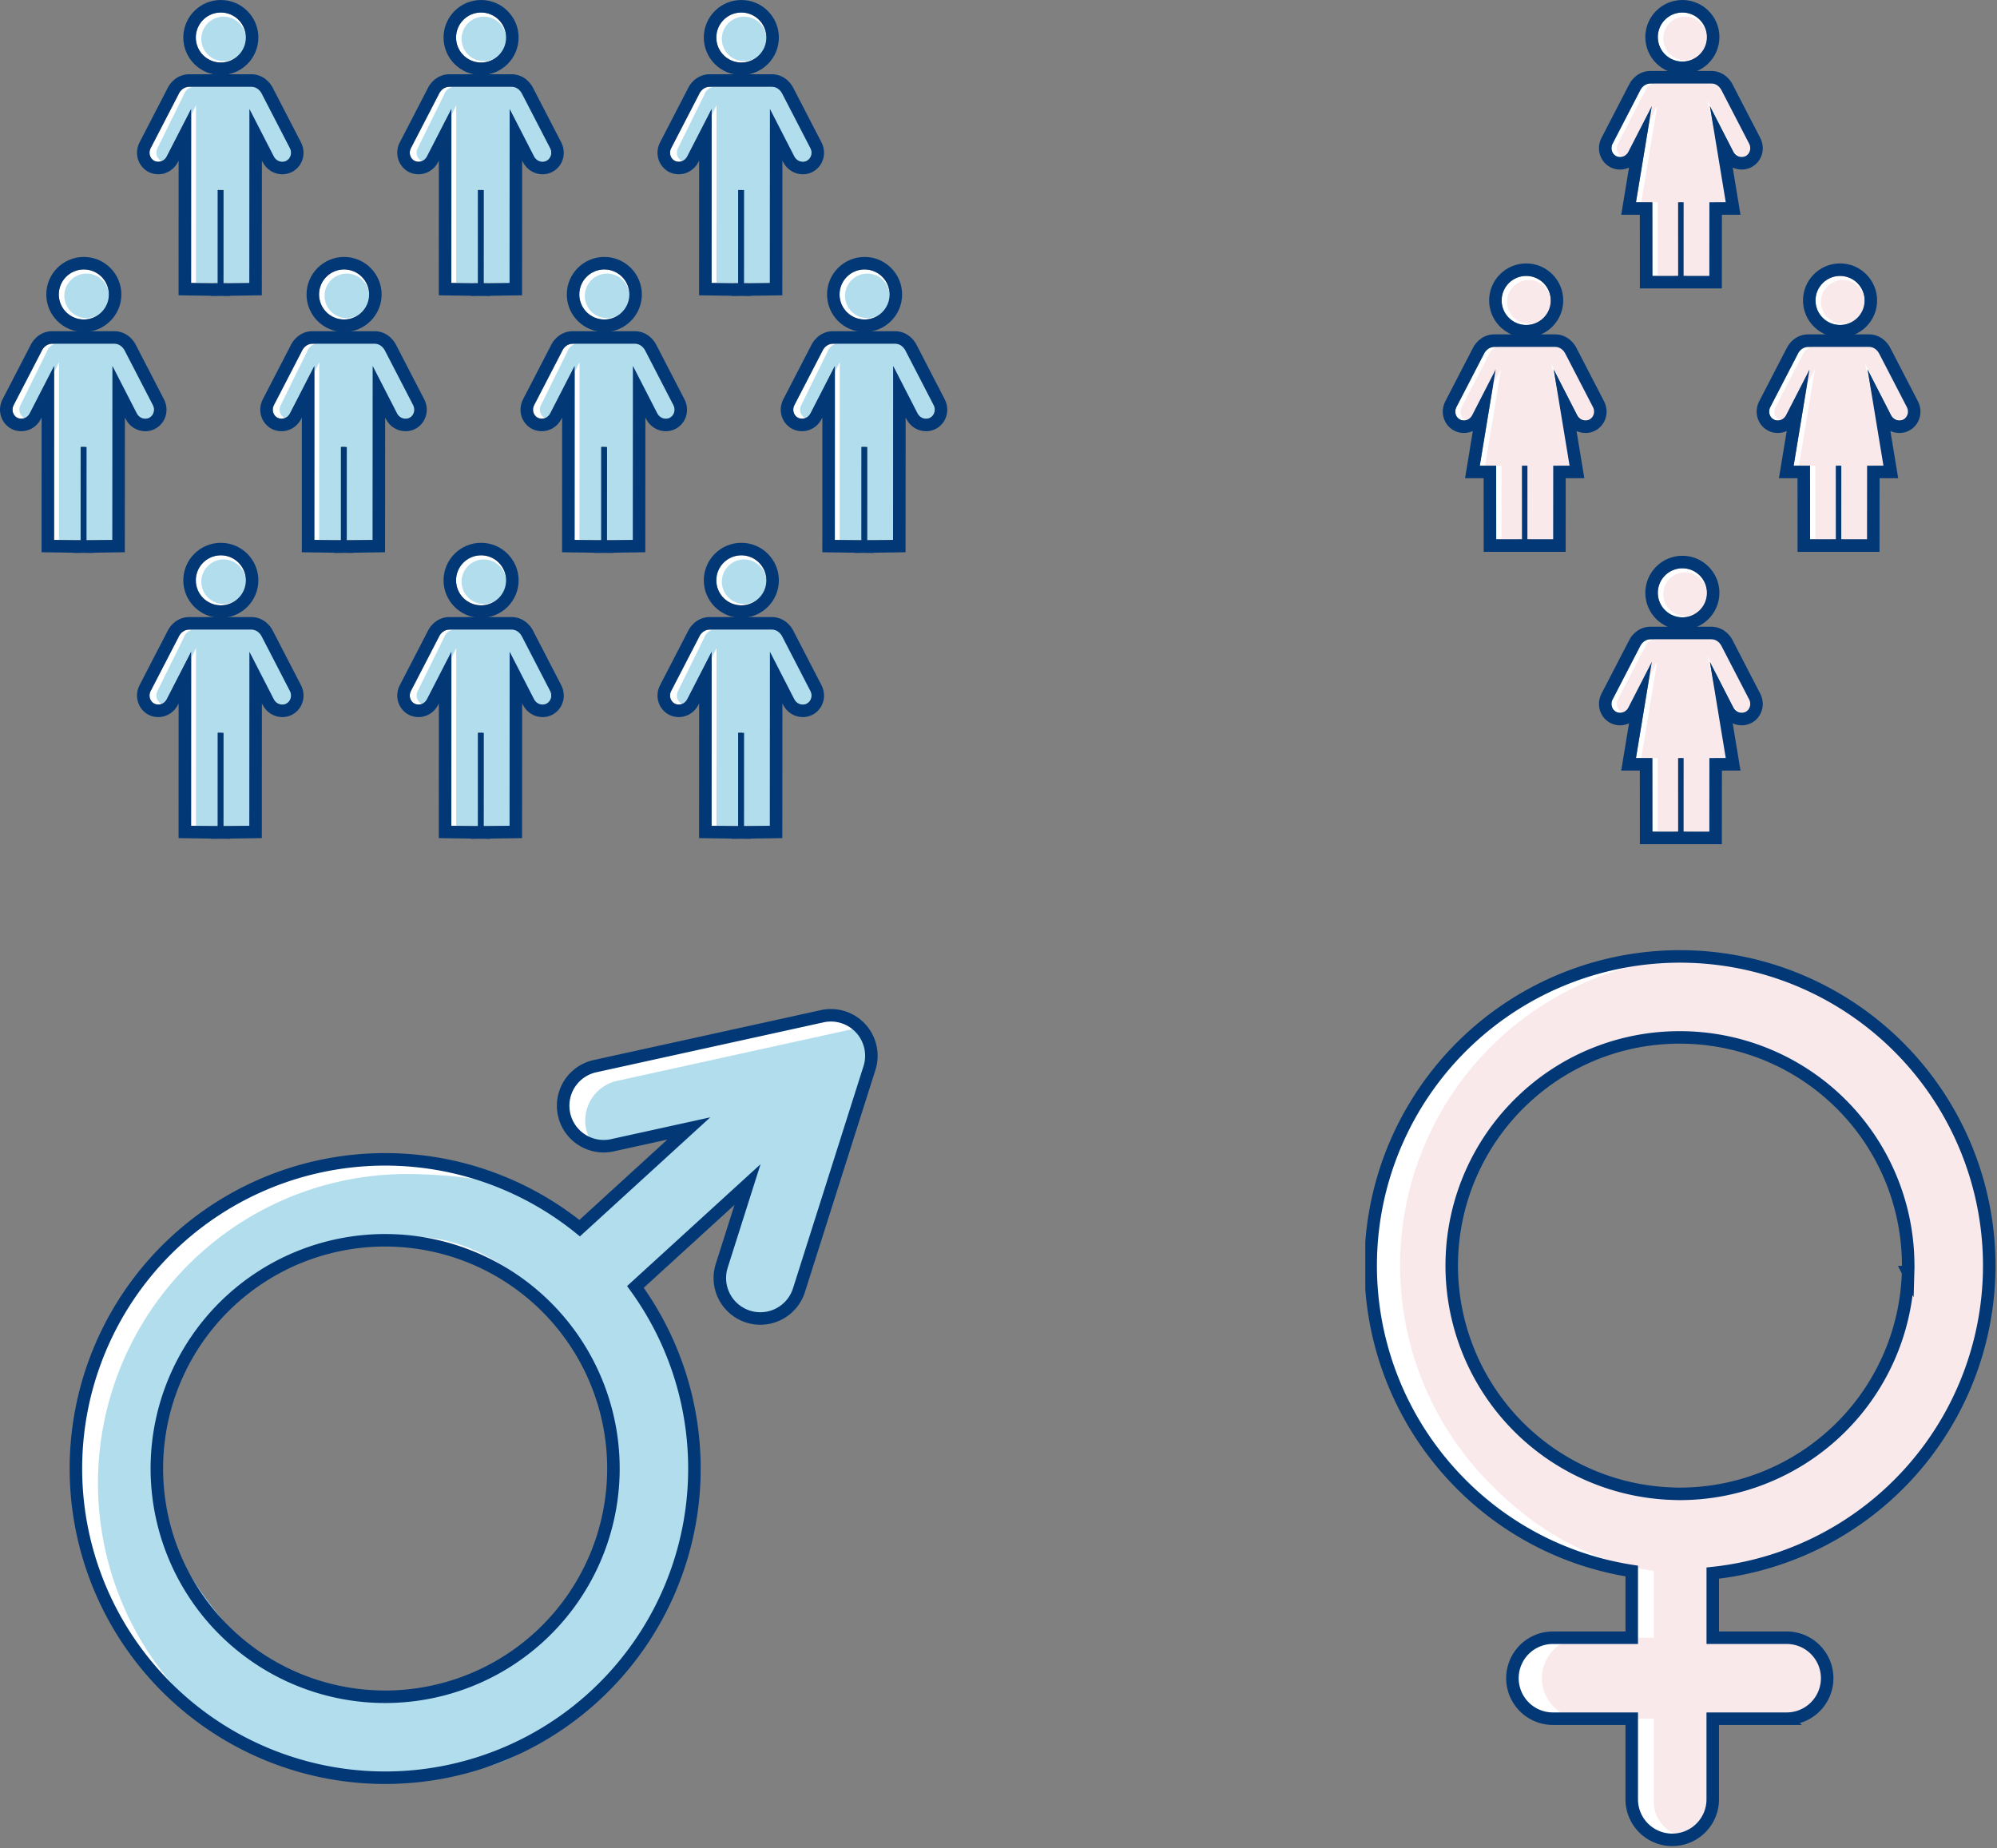 <?xml version="1.0" encoding="UTF-8"?> <svg xmlns="http://www.w3.org/2000/svg" xmlns:xlink="http://www.w3.org/1999/xlink" width="319.289" height="295.589" viewBox="0 0 319.289 295.589"><rect x="0" y="0" width="319.289" height="295.589" fill="#808080" stroke="none"/><defs><clipPath id="clip-path"><rect id="Rettangolo_899" data-name="Rettangolo 899" width="129.542" height="124.28" fill="none"></rect></clipPath><clipPath id="clip-path-2"><rect id="Rettangolo_900" data-name="Rettangolo 900" width="101" height="144" transform="translate(0.321 -0.183)" fill="none"></rect></clipPath></defs><g id="Raggruppa_2185" data-name="Raggruppa 2185" transform="translate(-787.711 -1107.411)"><g id="Raggruppa_2183" data-name="Raggruppa 2183" transform="translate(1020.39 1109.411)"><g id="Raggruppa_2163" data-name="Raggruppa 2163" transform="translate(0 42.126)"><path id="Tracciato_2970" data-name="Tracciato 2970" d="M83.436,63.327c-.005.065-.014.133-.025.195a1.4,1.4,0,0,1-.721.974,1.317,1.317,0,0,1-.589.147h-.023a1.519,1.519,0,0,1-1.338-.843l-3.756-7.319,2.539,15.392H76.907L76.9,83.653H73.384l.006-11.779H71.3L71.3,83.653H67.791l-.009-11.779H65.167l2.539-15.392L63.949,63.8a1.519,1.519,0,0,1-1.338.843h-.023A1.317,1.317,0,0,1,62,64.5a1.394,1.394,0,0,1-.721-.974c-.011-.062-.02-.13-.025-.195a1.651,1.651,0,0,1,.008-.282,1.493,1.493,0,0,1,.031-.18,1.632,1.632,0,0,1,.135-.361l4.36-8.429a1.907,1.907,0,0,1,1.685-1.2h9.744a1.907,1.907,0,0,1,1.685,1.2L83.261,62.5a1.683,1.683,0,0,1,.135.361,1.49,1.49,0,0,1,.031.18A1.651,1.651,0,0,1,83.436,63.327Z" transform="translate(-61.25 -41.527)" fill="#fff"></path><g id="Raggruppa_2161" data-name="Raggruppa 2161" transform="translate(0.845 11.348)"><g id="Raggruppa_2166" data-name="Raggruppa 2166" transform="translate(0 0)"><path id="Tracciato_2964" data-name="Tracciato 2964" d="M83.631,64.5a1.317,1.317,0,0,1-.589.147l-.738-.083a1.625,1.625,0,0,1-1.409-.845l-4.227-8.172,3.8,16.33H77.849L77.84,83.653H72.66l.006-11.779H72.24l.006,11.779H68.733l-.009-11.779H66.109l2.539-15.392L64.891,63.8a1.519,1.519,0,0,1-1.339.843H63.53a1.317,1.317,0,0,1-.589-.147,1.394,1.394,0,0,1-.721-.974c-.011-.062-.02-.13-.025-.195a1.651,1.651,0,0,1,.008-.282,1.493,1.493,0,0,1,.031-.18,1.632,1.632,0,0,1,.135-.361l4.36-8.429a1.907,1.907,0,0,1,1.685-1.2h9.744a1.907,1.907,0,0,1,1.685,1.2L84.2,62.5a1.682,1.682,0,0,1,.135.361,1.491,1.491,0,0,1,.031.18,1.65,1.65,0,0,1,.008.282" transform="translate(-62.192 -52.875)" fill="#fae9eb"></path></g></g><path id="Tracciato_2969" data-name="Tracciato 2969" d="M77.356,46.173A3.924,3.924,0,1,0,73.432,50.1,3.926,3.926,0,0,0,77.356,46.173Z" transform="translate(-62.098 -42.25)" fill="#fff"></path><path id="Tracciato_2966" data-name="Tracciato 2966" d="M77.455,46.465a3.491,3.491,0,1,0-3.491,3.491,3.493,3.493,0,0,0,3.491-3.491" transform="translate(-62.197 -42.324)" fill="#fae9eb" fill-rule="evenodd"></path><g id="Tracciato_2967" data-name="Tracciato 2967" transform="translate(-62.098 -42.25)" fill="none" stroke-linecap="round" stroke-miterlimit="10"><path d="M77.356,46.173A3.924,3.924,0,1,0,73.432,50.1,3.926,3.926,0,0,0,77.356,46.173Z" stroke="none"></path><path d="M 73.432 42.25 C 71.267 42.25 69.509 44.009 69.509 46.173 C 69.509 48.338 71.267 50.096 73.432 50.096 C 75.597 50.096 77.356 48.338 77.356 46.173 C 77.356 44.009 75.597 42.25 73.432 42.25 M 73.432 40.25 C 76.699 40.25 79.356 42.907 79.356 46.173 C 79.356 49.439 76.699 52.096 73.432 52.096 C 70.166 52.096 67.509 49.439 67.509 46.173 C 67.509 42.907 70.166 40.25 73.432 40.25 Z" stroke="none" fill="#023876"></path></g><g id="Tracciato_2968" data-name="Tracciato 2968" transform="translate(-61.25 -41.527)" fill="none" stroke-linecap="round" stroke-miterlimit="10"><path d="M83.436,63.327c-.005.065-.014.133-.025.195a1.4,1.4,0,0,1-.721.974,1.317,1.317,0,0,1-.589.147h-.023a1.519,1.519,0,0,1-1.338-.843l-3.756-7.319,2.539,15.392H76.907L76.9,83.653H72.779l.006-11.779H71.9l.006,11.779H67.791l-.009-11.779H65.167l2.539-15.392L63.949,63.8a1.519,1.519,0,0,1-1.338.843h-.023A1.317,1.317,0,0,1,62,64.5a1.394,1.394,0,0,1-.721-.974c-.011-.062-.02-.13-.025-.195a1.651,1.651,0,0,1,.008-.282,1.493,1.493,0,0,1,.031-.18,1.632,1.632,0,0,1,.135-.361l4.36-8.429a1.907,1.907,0,0,1,1.685-1.2h9.744a1.907,1.907,0,0,1,1.685,1.2L83.261,62.5a1.683,1.683,0,0,1,.135.361,1.49,1.49,0,0,1,.031.18A1.651,1.651,0,0,1,83.436,63.327Z" stroke="none"></path><path d="M 67.472 52.875 C 66.694 52.875 66.088 53.416 65.787 54.076 L 61.427 62.504 C 61.365 62.623 61.323 62.744 61.292 62.865 C 61.278 62.927 61.267 62.986 61.261 63.045 C 61.25 63.141 61.247 63.234 61.253 63.327 C 61.258 63.392 61.267 63.46 61.278 63.522 C 61.362 63.942 61.624 64.305 61.999 64.496 C 62.182 64.592 62.385 64.64 62.588 64.643 L 62.611 64.643 C 63.133 64.643 63.665 64.35 63.949 63.801 L 67.705 56.482 L 65.167 71.874 L 67.782 71.874 L 67.791 83.653 L 71.909 83.653 L 71.903 71.874 L 72.785 71.874 L 72.779 83.653 L 76.898 83.653 L 76.907 71.874 L 79.521 71.874 L 76.983 56.482 L 80.739 63.801 C 81.023 64.35 81.556 64.643 82.077 64.643 L 82.1 64.643 C 82.303 64.64 82.506 64.592 82.689 64.496 C 83.064 64.305 83.325 63.942 83.41 63.522 C 83.421 63.46 83.43 63.392 83.436 63.327 C 83.441 63.234 83.438 63.141 83.427 63.045 C 83.421 62.986 83.41 62.927 83.396 62.865 C 83.365 62.744 83.322 62.623 83.261 62.504 L 78.901 54.076 C 78.6 53.416 77.994 52.875 77.216 52.875 L 67.472 52.875 M 67.472 50.875 L 77.216 50.875 C 78.692 50.875 80.021 51.762 80.697 53.194 L 85.036 61.583 C 85.162 61.825 85.259 62.08 85.332 62.363 L 85.344 62.413 C 85.377 62.556 85.401 62.691 85.415 62.826 C 85.439 63.035 85.444 63.236 85.432 63.442 L 85.429 63.493 C 85.418 63.615 85.402 63.743 85.381 63.864 L 85.37 63.92 C 85.162 64.947 84.519 65.804 83.607 66.273 C 83.159 66.506 82.65 66.634 82.136 66.643 L 82.077 66.643 C 81.57 66.643 81.079 66.532 80.633 66.327 L 81.878 73.874 L 78.905 73.874 L 78.896 85.653 L 65.792 85.653 L 65.783 73.874 L 62.81 73.874 L 64.055 66.327 C 63.609 66.532 63.119 66.643 62.611 66.643 L 62.553 66.643 C 62.038 66.634 61.529 66.506 61.081 66.273 C 60.166 65.803 59.524 64.944 59.317 63.916 L 59.307 63.864 C 59.286 63.743 59.27 63.614 59.26 63.493 L 59.256 63.442 C 59.244 63.236 59.25 63.035 59.273 62.827 C 59.287 62.692 59.311 62.557 59.344 62.413 L 59.353 62.376 C 59.425 62.09 59.523 61.83 59.652 61.583 L 63.991 53.194 C 64.667 51.762 65.996 50.875 67.472 50.875 Z" stroke="none" fill="#023876"></path></g></g><g id="Raggruppa_2167" data-name="Raggruppa 2167" transform="translate(50.183 42.126)"><path id="Tracciato_2970-2" data-name="Tracciato 2970" d="M83.436,63.327c-.005.065-.014.133-.025.195a1.4,1.4,0,0,1-.721.974,1.317,1.317,0,0,1-.589.147h-.023a1.519,1.519,0,0,1-1.338-.843l-3.756-7.319,2.539,15.392H76.907L76.9,83.653H73.384l.006-11.779H71.3L71.3,83.653H67.791l-.009-11.779H65.167l2.539-15.392L63.949,63.8a1.519,1.519,0,0,1-1.338.843h-.023A1.317,1.317,0,0,1,62,64.5a1.394,1.394,0,0,1-.721-.974c-.011-.062-.02-.13-.025-.195a1.651,1.651,0,0,1,.008-.282,1.493,1.493,0,0,1,.031-.18,1.632,1.632,0,0,1,.135-.361l4.36-8.429a1.907,1.907,0,0,1,1.685-1.2h9.744a1.907,1.907,0,0,1,1.685,1.2L83.261,62.5a1.683,1.683,0,0,1,.135.361,1.49,1.49,0,0,1,.031.18A1.651,1.651,0,0,1,83.436,63.327Z" transform="translate(-61.25 -41.527)" fill="#fff"></path><g id="Raggruppa_2161-2" data-name="Raggruppa 2161" transform="translate(0.845 11.348)"><g id="Raggruppa_2166-2" data-name="Raggruppa 2166" transform="translate(0 0)"><path id="Tracciato_2964-2" data-name="Tracciato 2964" d="M83.631,64.5a1.317,1.317,0,0,1-.589.147l-.738-.083a1.625,1.625,0,0,1-1.409-.845l-4.227-8.172,3.8,16.33H77.849L77.84,83.653H72.66l.006-11.779H72.24l.006,11.779H68.733l-.009-11.779H66.109l2.539-15.392L64.891,63.8a1.519,1.519,0,0,1-1.339.843H63.53a1.317,1.317,0,0,1-.589-.147,1.394,1.394,0,0,1-.721-.974c-.011-.062-.02-.13-.025-.195a1.651,1.651,0,0,1,.008-.282,1.493,1.493,0,0,1,.031-.18,1.632,1.632,0,0,1,.135-.361l4.36-8.429a1.907,1.907,0,0,1,1.685-1.2h9.744a1.907,1.907,0,0,1,1.685,1.2L84.2,62.5a1.682,1.682,0,0,1,.135.361,1.491,1.491,0,0,1,.031.18,1.65,1.65,0,0,1,.008.282" transform="translate(-62.192 -52.875)" fill="#fae9eb"></path></g></g><path id="Tracciato_2969-2" data-name="Tracciato 2969" d="M77.356,46.173A3.924,3.924,0,1,0,73.432,50.1,3.926,3.926,0,0,0,77.356,46.173Z" transform="translate(-62.098 -42.25)" fill="#fff"></path><path id="Tracciato_2966-2" data-name="Tracciato 2966" d="M77.455,46.465a3.491,3.491,0,1,0-3.491,3.491,3.493,3.493,0,0,0,3.491-3.491" transform="translate(-62.197 -42.324)" fill="#fae9eb" fill-rule="evenodd"></path><g id="Tracciato_2967-2" data-name="Tracciato 2967" transform="translate(-62.098 -42.25)" fill="none" stroke-linecap="round" stroke-miterlimit="10"><path d="M77.356,46.173A3.924,3.924,0,1,0,73.432,50.1,3.926,3.926,0,0,0,77.356,46.173Z" stroke="none"></path><path d="M 73.432 42.25 C 71.267 42.25 69.509 44.009 69.509 46.173 C 69.509 48.338 71.267 50.096 73.432 50.096 C 75.597 50.096 77.356 48.338 77.356 46.173 C 77.356 44.009 75.597 42.25 73.432 42.25 M 73.432 40.25 C 76.699 40.25 79.356 42.907 79.356 46.173 C 79.356 49.439 76.699 52.096 73.432 52.096 C 70.166 52.096 67.509 49.439 67.509 46.173 C 67.509 42.907 70.166 40.25 73.432 40.25 Z" stroke="none" fill="#023876"></path></g><g id="Tracciato_2968-2" data-name="Tracciato 2968" transform="translate(-61.25 -41.527)" fill="none" stroke-linecap="round" stroke-miterlimit="10"><path d="M83.436,63.327c-.005.065-.014.133-.025.195a1.4,1.4,0,0,1-.721.974,1.317,1.317,0,0,1-.589.147h-.023a1.519,1.519,0,0,1-1.338-.843l-3.756-7.319,2.539,15.392H76.907L76.9,83.653H72.779l.006-11.779H71.9l.006,11.779H67.791l-.009-11.779H65.167l2.539-15.392L63.949,63.8a1.519,1.519,0,0,1-1.338.843h-.023A1.317,1.317,0,0,1,62,64.5a1.394,1.394,0,0,1-.721-.974c-.011-.062-.02-.13-.025-.195a1.651,1.651,0,0,1,.008-.282,1.493,1.493,0,0,1,.031-.18,1.632,1.632,0,0,1,.135-.361l4.36-8.429a1.907,1.907,0,0,1,1.685-1.2h9.744a1.907,1.907,0,0,1,1.685,1.2L83.261,62.5a1.683,1.683,0,0,1,.135.361,1.49,1.49,0,0,1,.031.18A1.651,1.651,0,0,1,83.436,63.327Z" stroke="none"></path><path d="M 67.472 52.875 C 66.694 52.875 66.088 53.416 65.787 54.076 L 61.427 62.504 C 61.365 62.623 61.323 62.744 61.292 62.865 C 61.278 62.927 61.267 62.986 61.261 63.045 C 61.25 63.141 61.247 63.234 61.253 63.327 C 61.258 63.392 61.267 63.46 61.278 63.522 C 61.362 63.942 61.624 64.305 61.999 64.496 C 62.182 64.592 62.385 64.64 62.588 64.643 L 62.611 64.643 C 63.133 64.643 63.665 64.35 63.949 63.801 L 67.705 56.482 L 65.167 71.874 L 67.782 71.874 L 67.791 83.653 L 71.909 83.653 L 71.903 71.874 L 72.785 71.874 L 72.779 83.653 L 76.898 83.653 L 76.907 71.874 L 79.521 71.874 L 76.983 56.482 L 80.739 63.801 C 81.023 64.35 81.556 64.643 82.077 64.643 L 82.1 64.643 C 82.303 64.64 82.506 64.592 82.689 64.496 C 83.064 64.305 83.325 63.942 83.41 63.522 C 83.421 63.46 83.43 63.392 83.436 63.327 C 83.441 63.234 83.438 63.141 83.427 63.045 C 83.421 62.986 83.41 62.927 83.396 62.865 C 83.365 62.744 83.322 62.623 83.261 62.504 L 78.901 54.076 C 78.6 53.416 77.994 52.875 77.216 52.875 L 67.472 52.875 M 67.472 50.875 L 77.216 50.875 C 78.692 50.875 80.021 51.762 80.697 53.194 L 85.036 61.583 C 85.162 61.825 85.259 62.08 85.332 62.363 L 85.344 62.413 C 85.377 62.556 85.401 62.691 85.415 62.826 C 85.439 63.035 85.444 63.236 85.432 63.442 L 85.429 63.493 C 85.418 63.615 85.402 63.743 85.381 63.864 L 85.37 63.92 C 85.162 64.947 84.519 65.804 83.607 66.273 C 83.159 66.506 82.65 66.634 82.136 66.643 L 82.077 66.643 C 81.57 66.643 81.079 66.532 80.633 66.327 L 81.878 73.874 L 78.905 73.874 L 78.896 85.653 L 65.792 85.653 L 65.783 73.874 L 62.81 73.874 L 64.055 66.327 C 63.609 66.532 63.119 66.643 62.611 66.643 L 62.553 66.643 C 62.038 66.634 61.529 66.506 61.081 66.273 C 60.166 65.803 59.524 64.944 59.317 63.916 L 59.307 63.864 C 59.286 63.743 59.27 63.614 59.26 63.493 L 59.256 63.442 C 59.244 63.236 59.25 63.035 59.273 62.827 C 59.287 62.692 59.311 62.557 59.344 62.413 L 59.353 62.376 C 59.425 62.09 59.523 61.83 59.652 61.583 L 63.991 53.194 C 64.667 51.762 65.996 50.875 67.472 50.875 Z" stroke="none" fill="#023876"></path></g></g><g id="Raggruppa_2168" data-name="Raggruppa 2168" transform="translate(24.971)"><path id="Tracciato_2970-3" data-name="Tracciato 2970" d="M83.436,63.327c-.005.065-.014.133-.025.195a1.4,1.4,0,0,1-.721.974,1.317,1.317,0,0,1-.589.147h-.023a1.519,1.519,0,0,1-1.338-.843l-3.756-7.319,2.539,15.392H76.907L76.9,83.653H73.384l.006-11.779H71.3L71.3,83.653H67.791l-.009-11.779H65.167l2.539-15.392L63.949,63.8a1.519,1.519,0,0,1-1.338.843h-.023A1.317,1.317,0,0,1,62,64.5a1.394,1.394,0,0,1-.721-.974c-.011-.062-.02-.13-.025-.195a1.651,1.651,0,0,1,.008-.282,1.493,1.493,0,0,1,.031-.18,1.632,1.632,0,0,1,.135-.361l4.36-8.429a1.907,1.907,0,0,1,1.685-1.2h9.744a1.907,1.907,0,0,1,1.685,1.2L83.261,62.5a1.683,1.683,0,0,1,.135.361,1.49,1.49,0,0,1,.031.18A1.651,1.651,0,0,1,83.436,63.327Z" transform="translate(-61.25 -41.527)" fill="#fff"></path><g id="Raggruppa_2161-3" data-name="Raggruppa 2161" transform="translate(0.845 11.348)"><g id="Raggruppa_2166-3" data-name="Raggruppa 2166" transform="translate(0 0)"><path id="Tracciato_2964-3" data-name="Tracciato 2964" d="M83.631,64.5a1.317,1.317,0,0,1-.589.147l-.738-.083a1.625,1.625,0,0,1-1.409-.845l-4.227-8.172,3.8,16.33H77.849L77.84,83.653H72.66l.006-11.779H72.24l.006,11.779H68.733l-.009-11.779H66.109l2.539-15.392L64.891,63.8a1.519,1.519,0,0,1-1.339.843H63.53a1.317,1.317,0,0,1-.589-.147,1.394,1.394,0,0,1-.721-.974c-.011-.062-.02-.13-.025-.195a1.651,1.651,0,0,1,.008-.282,1.493,1.493,0,0,1,.031-.18,1.632,1.632,0,0,1,.135-.361l4.36-8.429a1.907,1.907,0,0,1,1.685-1.2h9.744a1.907,1.907,0,0,1,1.685,1.2L84.2,62.5a1.682,1.682,0,0,1,.135.361,1.491,1.491,0,0,1,.031.18,1.65,1.65,0,0,1,.008.282" transform="translate(-62.192 -52.875)" fill="#fae9eb"></path></g></g><path id="Tracciato_2969-3" data-name="Tracciato 2969" d="M77.356,46.173A3.924,3.924,0,1,0,73.432,50.1,3.926,3.926,0,0,0,77.356,46.173Z" transform="translate(-62.098 -42.25)" fill="#fff"></path><path id="Tracciato_2966-3" data-name="Tracciato 2966" d="M77.455,46.465a3.491,3.491,0,1,0-3.491,3.491,3.493,3.493,0,0,0,3.491-3.491" transform="translate(-62.197 -42.324)" fill="#fae9eb" fill-rule="evenodd"></path><g id="Tracciato_2967-3" data-name="Tracciato 2967" transform="translate(-62.098 -42.25)" fill="none" stroke-linecap="round" stroke-miterlimit="10"><path d="M77.356,46.173A3.924,3.924,0,1,0,73.432,50.1,3.926,3.926,0,0,0,77.356,46.173Z" stroke="none"></path><path d="M 73.432 42.25 C 71.267 42.25 69.509 44.009 69.509 46.173 C 69.509 48.338 71.267 50.096 73.432 50.096 C 75.597 50.096 77.356 48.338 77.356 46.173 C 77.356 44.009 75.597 42.25 73.432 42.25 M 73.432 40.25 C 76.699 40.25 79.356 42.907 79.356 46.173 C 79.356 49.439 76.699 52.096 73.432 52.096 C 70.166 52.096 67.509 49.439 67.509 46.173 C 67.509 42.907 70.166 40.25 73.432 40.25 Z" stroke="none" fill="#023876"></path></g><g id="Tracciato_2968-3" data-name="Tracciato 2968" transform="translate(-61.25 -41.527)" fill="none" stroke-linecap="round" stroke-miterlimit="10"><path d="M83.436,63.327c-.005.065-.014.133-.025.195a1.4,1.4,0,0,1-.721.974,1.317,1.317,0,0,1-.589.147h-.023a1.519,1.519,0,0,1-1.338-.843l-3.756-7.319,2.539,15.392H76.907L76.9,83.653H72.779l.006-11.779H71.9l.006,11.779H67.791l-.009-11.779H65.167l2.539-15.392L63.949,63.8a1.519,1.519,0,0,1-1.338.843h-.023A1.317,1.317,0,0,1,62,64.5a1.394,1.394,0,0,1-.721-.974c-.011-.062-.02-.13-.025-.195a1.651,1.651,0,0,1,.008-.282,1.493,1.493,0,0,1,.031-.18,1.632,1.632,0,0,1,.135-.361l4.36-8.429a1.907,1.907,0,0,1,1.685-1.2h9.744a1.907,1.907,0,0,1,1.685,1.2L83.261,62.5a1.683,1.683,0,0,1,.135.361,1.49,1.49,0,0,1,.031.18A1.651,1.651,0,0,1,83.436,63.327Z" stroke="none"></path><path d="M 67.472 52.875 C 66.694 52.875 66.088 53.416 65.787 54.076 L 61.427 62.504 C 61.365 62.623 61.323 62.744 61.292 62.865 C 61.278 62.927 61.267 62.986 61.261 63.045 C 61.25 63.141 61.247 63.234 61.253 63.327 C 61.258 63.392 61.267 63.46 61.278 63.522 C 61.362 63.942 61.624 64.305 61.999 64.496 C 62.182 64.592 62.385 64.64 62.588 64.643 L 62.611 64.643 C 63.133 64.643 63.665 64.35 63.949 63.801 L 67.705 56.482 L 65.167 71.874 L 67.782 71.874 L 67.791 83.653 L 71.909 83.653 L 71.903 71.874 L 72.785 71.874 L 72.779 83.653 L 76.898 83.653 L 76.907 71.874 L 79.521 71.874 L 76.983 56.482 L 80.739 63.801 C 81.023 64.35 81.556 64.643 82.077 64.643 L 82.1 64.643 C 82.303 64.64 82.506 64.592 82.689 64.496 C 83.064 64.305 83.325 63.942 83.41 63.522 C 83.421 63.46 83.43 63.392 83.436 63.327 C 83.441 63.234 83.438 63.141 83.427 63.045 C 83.421 62.986 83.41 62.927 83.396 62.865 C 83.365 62.744 83.322 62.623 83.261 62.504 L 78.901 54.076 C 78.6 53.416 77.994 52.875 77.216 52.875 L 67.472 52.875 M 67.472 50.875 L 77.216 50.875 C 78.692 50.875 80.021 51.762 80.697 53.194 L 85.036 61.583 C 85.162 61.825 85.259 62.08 85.332 62.363 L 85.344 62.413 C 85.377 62.556 85.401 62.691 85.415 62.826 C 85.439 63.035 85.444 63.236 85.432 63.442 L 85.429 63.493 C 85.418 63.615 85.402 63.743 85.381 63.864 L 85.37 63.92 C 85.162 64.947 84.519 65.804 83.607 66.273 C 83.159 66.506 82.65 66.634 82.136 66.643 L 82.077 66.643 C 81.57 66.643 81.079 66.532 80.633 66.327 L 81.878 73.874 L 78.905 73.874 L 78.896 85.653 L 65.792 85.653 L 65.783 73.874 L 62.81 73.874 L 64.055 66.327 C 63.609 66.532 63.119 66.643 62.611 66.643 L 62.553 66.643 C 62.038 66.634 61.529 66.506 61.081 66.273 C 60.166 65.803 59.524 64.944 59.317 63.916 L 59.307 63.864 C 59.286 63.743 59.27 63.614 59.26 63.493 L 59.256 63.442 C 59.244 63.236 59.25 63.035 59.273 62.827 C 59.287 62.692 59.311 62.557 59.344 62.413 L 59.353 62.376 C 59.425 62.09 59.523 61.83 59.652 61.583 L 63.991 53.194 C 64.667 51.762 65.996 50.875 67.472 50.875 Z" stroke="none" fill="#023876"></path></g></g><g id="Raggruppa_2169" data-name="Raggruppa 2169" transform="translate(24.971 88.879)"><path id="Tracciato_2970-4" data-name="Tracciato 2970" d="M83.436,63.327c-.005.065-.014.133-.025.195a1.4,1.4,0,0,1-.721.974,1.317,1.317,0,0,1-.589.147h-.023a1.519,1.519,0,0,1-1.338-.843l-3.756-7.319,2.539,15.392H76.907L76.9,83.653H73.384l.006-11.779H71.3L71.3,83.653H67.791l-.009-11.779H65.167l2.539-15.392L63.949,63.8a1.519,1.519,0,0,1-1.338.843h-.023A1.317,1.317,0,0,1,62,64.5a1.394,1.394,0,0,1-.721-.974c-.011-.062-.02-.13-.025-.195a1.651,1.651,0,0,1,.008-.282,1.493,1.493,0,0,1,.031-.18,1.632,1.632,0,0,1,.135-.361l4.36-8.429a1.907,1.907,0,0,1,1.685-1.2h9.744a1.907,1.907,0,0,1,1.685,1.2L83.261,62.5a1.683,1.683,0,0,1,.135.361,1.49,1.49,0,0,1,.031.18A1.651,1.651,0,0,1,83.436,63.327Z" transform="translate(-61.25 -41.527)" fill="#fff"></path><g id="Raggruppa_2161-4" data-name="Raggruppa 2161" transform="translate(0.845 11.348)"><g id="Raggruppa_2166-4" data-name="Raggruppa 2166" transform="translate(0 0)"><path id="Tracciato_2964-4" data-name="Tracciato 2964" d="M83.631,64.5a1.317,1.317,0,0,1-.589.147l-.738-.083a1.625,1.625,0,0,1-1.409-.845l-4.227-8.172,3.8,16.33H77.849L77.84,83.653H72.66l.006-11.779H72.24l.006,11.779H68.733l-.009-11.779H66.109l2.539-15.392L64.891,63.8a1.519,1.519,0,0,1-1.339.843H63.53a1.317,1.317,0,0,1-.589-.147,1.394,1.394,0,0,1-.721-.974c-.011-.062-.02-.13-.025-.195a1.651,1.651,0,0,1,.008-.282,1.493,1.493,0,0,1,.031-.18,1.632,1.632,0,0,1,.135-.361l4.36-8.429a1.907,1.907,0,0,1,1.685-1.2h9.744a1.907,1.907,0,0,1,1.685,1.2L84.2,62.5a1.682,1.682,0,0,1,.135.361,1.491,1.491,0,0,1,.031.18,1.65,1.65,0,0,1,.008.282" transform="translate(-62.192 -52.875)" fill="#fae9eb"></path></g></g><path id="Tracciato_2969-4" data-name="Tracciato 2969" d="M77.356,46.173A3.924,3.924,0,1,0,73.432,50.1,3.926,3.926,0,0,0,77.356,46.173Z" transform="translate(-62.098 -42.25)" fill="#fff"></path><path id="Tracciato_2966-4" data-name="Tracciato 2966" d="M77.455,46.465a3.491,3.491,0,1,0-3.491,3.491,3.493,3.493,0,0,0,3.491-3.491" transform="translate(-62.197 -42.324)" fill="#fae9eb" fill-rule="evenodd"></path><g id="Tracciato_2967-4" data-name="Tracciato 2967" transform="translate(-62.098 -42.25)" fill="none" stroke-linecap="round" stroke-miterlimit="10"><path d="M77.356,46.173A3.924,3.924,0,1,0,73.432,50.1,3.926,3.926,0,0,0,77.356,46.173Z" stroke="none"></path><path d="M 73.432 42.25 C 71.267 42.25 69.509 44.009 69.509 46.173 C 69.509 48.338 71.267 50.096 73.432 50.096 C 75.597 50.096 77.356 48.338 77.356 46.173 C 77.356 44.009 75.597 42.25 73.432 42.25 M 73.432 40.25 C 76.699 40.25 79.356 42.907 79.356 46.173 C 79.356 49.439 76.699 52.096 73.432 52.096 C 70.166 52.096 67.509 49.439 67.509 46.173 C 67.509 42.907 70.166 40.25 73.432 40.25 Z" stroke="none" fill="#023876"></path></g><g id="Tracciato_2968-4" data-name="Tracciato 2968" transform="translate(-61.25 -41.527)" fill="none" stroke-linecap="round" stroke-miterlimit="10"><path d="M83.436,63.327c-.005.065-.014.133-.025.195a1.4,1.4,0,0,1-.721.974,1.317,1.317,0,0,1-.589.147h-.023a1.519,1.519,0,0,1-1.338-.843l-3.756-7.319,2.539,15.392H76.907L76.9,83.653H72.779l.006-11.779H71.9l.006,11.779H67.791l-.009-11.779H65.167l2.539-15.392L63.949,63.8a1.519,1.519,0,0,1-1.338.843h-.023A1.317,1.317,0,0,1,62,64.5a1.394,1.394,0,0,1-.721-.974c-.011-.062-.02-.13-.025-.195a1.651,1.651,0,0,1,.008-.282,1.493,1.493,0,0,1,.031-.18,1.632,1.632,0,0,1,.135-.361l4.36-8.429a1.907,1.907,0,0,1,1.685-1.2h9.744a1.907,1.907,0,0,1,1.685,1.2L83.261,62.5a1.683,1.683,0,0,1,.135.361,1.49,1.49,0,0,1,.031.18A1.651,1.651,0,0,1,83.436,63.327Z" stroke="none"></path><path d="M 67.472 52.875 C 66.694 52.875 66.088 53.416 65.787 54.076 L 61.427 62.504 C 61.365 62.623 61.323 62.744 61.292 62.865 C 61.278 62.927 61.267 62.986 61.261 63.045 C 61.25 63.141 61.247 63.234 61.253 63.327 C 61.258 63.392 61.267 63.46 61.278 63.522 C 61.362 63.942 61.624 64.305 61.999 64.496 C 62.182 64.592 62.385 64.64 62.588 64.643 L 62.611 64.643 C 63.133 64.643 63.665 64.35 63.949 63.801 L 67.705 56.482 L 65.167 71.874 L 67.782 71.874 L 67.791 83.653 L 71.909 83.653 L 71.903 71.874 L 72.785 71.874 L 72.779 83.653 L 76.898 83.653 L 76.907 71.874 L 79.521 71.874 L 76.983 56.482 L 80.739 63.801 C 81.023 64.35 81.556 64.643 82.077 64.643 L 82.1 64.643 C 82.303 64.64 82.506 64.592 82.689 64.496 C 83.064 64.305 83.325 63.942 83.41 63.522 C 83.421 63.46 83.43 63.392 83.436 63.327 C 83.441 63.234 83.438 63.141 83.427 63.045 C 83.421 62.986 83.41 62.927 83.396 62.865 C 83.365 62.744 83.322 62.623 83.261 62.504 L 78.901 54.076 C 78.6 53.416 77.994 52.875 77.216 52.875 L 67.472 52.875 M 67.472 50.875 L 77.216 50.875 C 78.692 50.875 80.021 51.762 80.697 53.194 L 85.036 61.583 C 85.162 61.825 85.259 62.08 85.332 62.363 L 85.344 62.413 C 85.377 62.556 85.401 62.691 85.415 62.826 C 85.439 63.035 85.444 63.236 85.432 63.442 L 85.429 63.493 C 85.418 63.615 85.402 63.743 85.381 63.864 L 85.37 63.92 C 85.162 64.947 84.519 65.804 83.607 66.273 C 83.159 66.506 82.65 66.634 82.136 66.643 L 82.077 66.643 C 81.57 66.643 81.079 66.532 80.633 66.327 L 81.878 73.874 L 78.905 73.874 L 78.896 85.653 L 65.792 85.653 L 65.783 73.874 L 62.81 73.874 L 64.055 66.327 C 63.609 66.532 63.119 66.643 62.611 66.643 L 62.553 66.643 C 62.038 66.634 61.529 66.506 61.081 66.273 C 60.166 65.803 59.524 64.944 59.317 63.916 L 59.307 63.864 C 59.286 63.743 59.27 63.614 59.26 63.493 L 59.256 63.442 C 59.244 63.236 59.25 63.035 59.273 62.827 C 59.287 62.692 59.311 62.557 59.344 62.413 L 59.353 62.376 C 59.425 62.09 59.523 61.83 59.652 61.583 L 63.991 53.194 C 64.667 51.762 65.996 50.875 67.472 50.875 Z" stroke="none" fill="#023876"></path></g></g></g><g id="Raggruppa_2184" data-name="Raggruppa 2184" transform="translate(789.711 1109.411)"><g id="Raggruppa_2142" data-name="Raggruppa 2142" transform="translate(83.22 41.091)"><path id="Tracciato_2944" data-name="Tracciato 2944" d="M85.87,107.49c-.006.066-.015.135-.026.2a1.426,1.426,0,0,1-.736.994,1.34,1.34,0,0,1-.6.15h-.023a1.55,1.55,0,0,1-1.365-.86l-3.829-7.461-.069-.135-.017,27.837H75.622l.006-14.929H73.485l0,14.929H69.9l.008-26.255V100.37l-3.9,7.6a1.571,1.571,0,0,1-.825.759,1.418,1.418,0,0,1-1.164-.046,1.5,1.5,0,0,1-.58-2.031l4.445-8.594a1.909,1.909,0,0,1,1.715-1.223h9.938a1.944,1.944,0,0,1,1.718,1.223l4.445,8.594a1.641,1.641,0,0,1,.138.367,1.515,1.515,0,0,1,.032.184,1.681,1.681,0,0,1,.008.287" transform="translate(-63.25 -84.96)" fill="#fff" fill-rule="evenodd"></path><path id="Tracciato_2945" data-name="Tracciato 2945" d="M79.31,90.249a4,4,0,1,0-4,4,4,4,0,0,0,4-4" transform="translate(-63.907 -86.249)" fill="#fff" fill-rule="evenodd"></path><path id="Tracciato_2946" data-name="Tracciato 2946" d="M79.388,90.53a3.56,3.56,0,1,0-3.561,3.559,3.563,3.563,0,0,0,3.561-3.559" transform="translate(-63.985 -86.308)" fill="#b2dded" fill-rule="evenodd"></path><path id="Tracciato_2947" data-name="Tracciato 2947" d="M85.968,107.49c-.006.066-.015.135-.026.2a1.412,1.412,0,0,1-.7.994,1.282,1.282,0,0,1-.638.15h-.023c-.485-.026-1.367.016-1.629-.518l-3.565-7.9v27.8H74.928l0-14.929H74.3l0,14.929H70.772L70.778,99.8,70,101.385V100.37l-3.9,7.6a1.571,1.571,0,0,1-.825.759.579.579,0,0,1-.1-.046,1.537,1.537,0,0,1-.552-2.031l4.23-8.594a1.824,1.824,0,0,1,1.632-1.223h9.455a1.853,1.853,0,0,1,1.632,1.223l4.229,8.594a1.609,1.609,0,0,1,.13.367,1.516,1.516,0,0,1,.032.184,1.684,1.684,0,0,1,.008.287" transform="translate(-63.348 -84.96)" fill="#b2dded" fill-rule="evenodd"></path><g id="Tracciato_2948" data-name="Tracciato 2948" transform="translate(-63.25 -84.96)" fill="none" stroke-linecap="round" stroke-miterlimit="10"><path d="M85.87,107.49c-.006.066-.015.135-.026.2a1.426,1.426,0,0,1-.736.994,1.34,1.34,0,0,1-.6.15h-.023a1.55,1.55,0,0,1-1.365-.86l-3.829-7.461-.069-.135-.017,27.837-4.122.06.006-14.929h-.946l0,14.929-4.244-.06.008-26.255V100.37l-3.9,7.6a1.571,1.571,0,0,1-.825.759,1.418,1.418,0,0,1-1.164-.046,1.5,1.5,0,0,1-.58-2.031l4.445-8.594a1.909,1.909,0,0,1,1.715-1.223h9.938a1.944,1.944,0,0,1,1.718,1.223l4.445,8.594a1.641,1.641,0,0,1,.138.367,1.515,1.515,0,0,1,.032.184A1.681,1.681,0,0,1,85.87,107.49Z" stroke="none"></path><path d="M 69.591 96.834 C 68.799 96.834 68.192 97.359 67.876 98.057 L 63.431 106.652 C 63.027 107.439 63.334 108.335 64.011 108.682 C 64.374 108.866 64.799 108.878 65.175 108.728 C 65.511 108.596 65.811 108.341 66 107.97 L 69.904 100.37 L 69.904 101.959 L 69.896 128.214 L 74.14 128.274 L 74.143 113.345 L 75.089 113.345 L 75.083 128.274 L 79.205 128.214 L 79.222 100.377 L 79.291 100.512 L 83.121 107.972 C 83.411 108.533 83.955 108.832 84.485 108.832 L 84.508 108.832 C 84.715 108.829 84.923 108.78 85.109 108.682 C 85.491 108.487 85.758 108.117 85.845 107.689 C 85.856 107.625 85.865 107.556 85.87 107.49 C 85.876 107.396 85.873 107.301 85.862 107.203 C 85.856 107.142 85.845 107.082 85.83 107.019 C 85.799 106.895 85.756 106.772 85.692 106.652 L 81.248 98.057 C 80.94 97.385 80.323 96.834 79.529 96.834 L 69.591 96.834 M 69.591 94.834 L 79.529 94.834 C 81.019 94.834 82.361 95.73 83.043 97.176 L 87.466 105.728 C 87.597 105.979 87.697 106.241 87.769 106.531 L 87.778 106.568 C 87.812 106.713 87.836 106.85 87.85 106.986 C 87.873 107.194 87.879 107.403 87.867 107.607 L 87.864 107.656 C 87.853 107.78 87.837 107.906 87.815 108.032 L 87.805 108.084 C 87.596 109.12 86.949 109.985 86.028 110.459 C 85.571 110.696 85.055 110.825 84.535 110.832 L 84.485 110.832 C 83.168 110.832 81.964 110.089 81.345 108.892 L 81.217 108.644 L 81.204 130.185 L 76.14 130.259 L 76.14 130.303 L 74.619 130.281 L 73.082 130.303 L 73.082 130.259 L 67.896 130.186 L 67.902 108.643 L 67.781 108.88 C 67.381 109.664 66.717 110.27 65.912 110.588 C 65.505 110.749 65.077 110.831 64.64 110.831 C 64.109 110.831 63.579 110.705 63.108 110.467 L 63.1 110.463 C 62.29 110.048 61.671 109.3 61.401 108.412 C 61.133 107.526 61.222 106.576 61.652 105.738 L 61.655 105.733 L 66.079 97.178 C 66.757 95.731 68.098 94.834 69.591 94.834 Z" stroke="none" fill="#023876"></path></g><g id="Tracciato_2949" data-name="Tracciato 2949" transform="translate(-63.907 -86.249)" fill="none" stroke-linecap="round" stroke-miterlimit="10"><path d="M79.31,90.249a4,4,0,1,0-4,4A4,4,0,0,0,79.31,90.249Z" stroke="none"></path><path d="M 75.308 86.249 C 73.101 86.249 71.309 88.042 71.309 90.249 C 71.309 92.457 73.101 94.249 75.308 94.249 C 77.515 94.249 79.31 92.457 79.31 90.249 C 79.31 88.042 77.515 86.249 75.308 86.249 M 75.308 84.249 C 78.618 84.249 81.31 86.941 81.31 90.249 C 81.31 93.557 78.618 96.249 75.308 96.249 C 72 96.249 69.309 93.557 69.309 90.249 C 69.309 86.941 72 84.249 75.308 84.249 Z" stroke="none" fill="#023876"></path></g></g><g id="Raggruppa_2170" data-name="Raggruppa 2170" transform="translate(124.83 41.091)"><path id="Tracciato_2944-2" data-name="Tracciato 2944" d="M85.87,107.49c-.006.066-.015.135-.026.2a1.426,1.426,0,0,1-.736.994,1.34,1.34,0,0,1-.6.15h-.023a1.55,1.55,0,0,1-1.365-.86l-3.829-7.461-.069-.135-.017,27.837H75.622l.006-14.929H73.485l0,14.929H69.9l.008-26.255V100.37l-3.9,7.6a1.571,1.571,0,0,1-.825.759,1.418,1.418,0,0,1-1.164-.046,1.5,1.5,0,0,1-.58-2.031l4.445-8.594a1.909,1.909,0,0,1,1.715-1.223h9.938a1.944,1.944,0,0,1,1.718,1.223l4.445,8.594a1.641,1.641,0,0,1,.138.367,1.515,1.515,0,0,1,.032.184,1.681,1.681,0,0,1,.008.287" transform="translate(-63.25 -84.96)" fill="#fff" fill-rule="evenodd"></path><path id="Tracciato_2945-2" data-name="Tracciato 2945" d="M79.31,90.249a4,4,0,1,0-4,4,4,4,0,0,0,4-4" transform="translate(-63.907 -86.249)" fill="#fff" fill-rule="evenodd"></path><path id="Tracciato_2946-2" data-name="Tracciato 2946" d="M79.388,90.53a3.56,3.56,0,1,0-3.561,3.559,3.563,3.563,0,0,0,3.561-3.559" transform="translate(-63.985 -86.308)" fill="#b2dded" fill-rule="evenodd"></path><path id="Tracciato_2947-2" data-name="Tracciato 2947" d="M85.968,107.49c-.006.066-.015.135-.026.2a1.412,1.412,0,0,1-.7.994,1.282,1.282,0,0,1-.638.15h-.023c-.485-.026-1.367.016-1.629-.518l-3.565-7.9v27.8H74.928l0-14.929H74.3l0,14.929H70.772L70.778,99.8,70,101.385V100.37l-3.9,7.6a1.571,1.571,0,0,1-.825.759.579.579,0,0,1-.1-.046,1.537,1.537,0,0,1-.552-2.031l4.23-8.594a1.824,1.824,0,0,1,1.632-1.223h9.455a1.853,1.853,0,0,1,1.632,1.223l4.229,8.594a1.609,1.609,0,0,1,.13.367,1.516,1.516,0,0,1,.032.184,1.684,1.684,0,0,1,.008.287" transform="translate(-63.348 -84.96)" fill="#b2dded" fill-rule="evenodd"></path><g id="Tracciato_2948-2" data-name="Tracciato 2948" transform="translate(-63.25 -84.96)" fill="none" stroke-linecap="round" stroke-miterlimit="10"><path d="M85.87,107.49c-.006.066-.015.135-.026.2a1.426,1.426,0,0,1-.736.994,1.34,1.34,0,0,1-.6.15h-.023a1.55,1.55,0,0,1-1.365-.86l-3.829-7.461-.069-.135-.017,27.837-4.122.06.006-14.929h-.946l0,14.929-4.244-.06.008-26.255V100.37l-3.9,7.6a1.571,1.571,0,0,1-.825.759,1.418,1.418,0,0,1-1.164-.046,1.5,1.5,0,0,1-.58-2.031l4.445-8.594a1.909,1.909,0,0,1,1.715-1.223h9.938a1.944,1.944,0,0,1,1.718,1.223l4.445,8.594a1.641,1.641,0,0,1,.138.367,1.515,1.515,0,0,1,.032.184A1.681,1.681,0,0,1,85.87,107.49Z" stroke="none"></path><path d="M 69.591 96.834 C 68.799 96.834 68.192 97.359 67.876 98.057 L 63.431 106.652 C 63.027 107.439 63.334 108.335 64.011 108.682 C 64.374 108.866 64.799 108.878 65.175 108.728 C 65.511 108.596 65.811 108.341 66 107.97 L 69.904 100.37 L 69.904 101.959 L 69.896 128.214 L 74.14 128.274 L 74.143 113.345 L 75.089 113.345 L 75.083 128.274 L 79.205 128.214 L 79.222 100.377 L 79.291 100.512 L 83.121 107.972 C 83.411 108.533 83.955 108.832 84.485 108.832 L 84.508 108.832 C 84.715 108.829 84.923 108.78 85.109 108.682 C 85.491 108.487 85.758 108.117 85.845 107.689 C 85.856 107.625 85.865 107.556 85.87 107.49 C 85.876 107.396 85.873 107.301 85.862 107.203 C 85.856 107.142 85.845 107.082 85.83 107.019 C 85.799 106.895 85.756 106.772 85.692 106.652 L 81.248 98.057 C 80.94 97.385 80.323 96.834 79.529 96.834 L 69.591 96.834 M 69.591 94.834 L 79.529 94.834 C 81.019 94.834 82.361 95.73 83.043 97.176 L 87.466 105.728 C 87.597 105.979 87.697 106.241 87.769 106.531 L 87.778 106.568 C 87.812 106.713 87.836 106.85 87.85 106.986 C 87.873 107.194 87.879 107.403 87.867 107.607 L 87.864 107.656 C 87.853 107.78 87.837 107.906 87.815 108.032 L 87.805 108.084 C 87.596 109.12 86.949 109.985 86.028 110.459 C 85.571 110.696 85.055 110.825 84.535 110.832 L 84.485 110.832 C 83.168 110.832 81.964 110.089 81.345 108.892 L 81.217 108.644 L 81.204 130.185 L 76.14 130.259 L 76.14 130.303 L 74.619 130.281 L 73.082 130.303 L 73.082 130.259 L 67.896 130.186 L 67.902 108.643 L 67.781 108.88 C 67.381 109.664 66.717 110.27 65.912 110.588 C 65.505 110.749 65.077 110.831 64.64 110.831 C 64.109 110.831 63.579 110.705 63.108 110.467 L 63.1 110.463 C 62.29 110.048 61.671 109.3 61.401 108.412 C 61.133 107.526 61.222 106.576 61.652 105.738 L 61.655 105.733 L 66.079 97.178 C 66.757 95.731 68.098 94.834 69.591 94.834 Z" stroke="none" fill="#023876"></path></g><g id="Tracciato_2949-2" data-name="Tracciato 2949" transform="translate(-63.907 -86.249)" fill="none" stroke-linecap="round" stroke-miterlimit="10"><path d="M79.31,90.249a4,4,0,1,0-4,4A4,4,0,0,0,79.31,90.249Z" stroke="none"></path><path d="M 75.308 86.249 C 73.101 86.249 71.309 88.042 71.309 90.249 C 71.309 92.457 73.101 94.249 75.308 94.249 C 77.515 94.249 79.31 92.457 79.31 90.249 C 79.31 88.042 77.515 86.249 75.308 86.249 M 75.308 84.249 C 78.618 84.249 81.31 86.941 81.31 90.249 C 81.31 93.557 78.618 96.249 75.308 96.249 C 72 96.249 69.309 93.557 69.309 90.249 C 69.309 86.941 72 84.249 75.308 84.249 Z" stroke="none" fill="#023876"></path></g></g><g id="Raggruppa_2171" data-name="Raggruppa 2171" transform="translate(41.61 41.091)"><path id="Tracciato_2944-3" data-name="Tracciato 2944" d="M85.87,107.49c-.006.066-.015.135-.026.2a1.426,1.426,0,0,1-.736.994,1.34,1.34,0,0,1-.6.15h-.023a1.55,1.55,0,0,1-1.365-.86l-3.829-7.461-.069-.135-.017,27.837H75.622l.006-14.929H73.485l0,14.929H69.9l.008-26.255V100.37l-3.9,7.6a1.571,1.571,0,0,1-.825.759,1.418,1.418,0,0,1-1.164-.046,1.5,1.5,0,0,1-.58-2.031l4.445-8.594a1.909,1.909,0,0,1,1.715-1.223h9.938a1.944,1.944,0,0,1,1.718,1.223l4.445,8.594a1.641,1.641,0,0,1,.138.367,1.515,1.515,0,0,1,.032.184,1.681,1.681,0,0,1,.008.287" transform="translate(-63.25 -84.96)" fill="#fff" fill-rule="evenodd"></path><path id="Tracciato_2945-3" data-name="Tracciato 2945" d="M79.31,90.249a4,4,0,1,0-4,4,4,4,0,0,0,4-4" transform="translate(-63.907 -86.249)" fill="#fff" fill-rule="evenodd"></path><path id="Tracciato_2946-3" data-name="Tracciato 2946" d="M79.388,90.53a3.56,3.56,0,1,0-3.561,3.559,3.563,3.563,0,0,0,3.561-3.559" transform="translate(-63.985 -86.308)" fill="#b2dded" fill-rule="evenodd"></path><path id="Tracciato_2947-3" data-name="Tracciato 2947" d="M85.968,107.49c-.006.066-.015.135-.026.2a1.412,1.412,0,0,1-.7.994,1.282,1.282,0,0,1-.638.15h-.023c-.485-.026-1.367.016-1.629-.518l-3.565-7.9v27.8H74.928l0-14.929H74.3l0,14.929H70.772L70.778,99.8,70,101.385V100.37l-3.9,7.6a1.571,1.571,0,0,1-.825.759.579.579,0,0,1-.1-.046,1.537,1.537,0,0,1-.552-2.031l4.23-8.594a1.824,1.824,0,0,1,1.632-1.223h9.455a1.853,1.853,0,0,1,1.632,1.223l4.229,8.594a1.609,1.609,0,0,1,.13.367,1.516,1.516,0,0,1,.032.184,1.684,1.684,0,0,1,.008.287" transform="translate(-63.348 -84.96)" fill="#b2dded" fill-rule="evenodd"></path><g id="Tracciato_2948-3" data-name="Tracciato 2948" transform="translate(-63.25 -84.96)" fill="none" stroke-linecap="round" stroke-miterlimit="10"><path d="M85.87,107.49c-.006.066-.015.135-.026.2a1.426,1.426,0,0,1-.736.994,1.34,1.34,0,0,1-.6.15h-.023a1.55,1.55,0,0,1-1.365-.86l-3.829-7.461-.069-.135-.017,27.837-4.122.06.006-14.929h-.946l0,14.929-4.244-.06.008-26.255V100.37l-3.9,7.6a1.571,1.571,0,0,1-.825.759,1.418,1.418,0,0,1-1.164-.046,1.5,1.5,0,0,1-.58-2.031l4.445-8.594a1.909,1.909,0,0,1,1.715-1.223h9.938a1.944,1.944,0,0,1,1.718,1.223l4.445,8.594a1.641,1.641,0,0,1,.138.367,1.515,1.515,0,0,1,.032.184A1.681,1.681,0,0,1,85.87,107.49Z" stroke="none"></path><path d="M 69.591 96.834 C 68.799 96.834 68.192 97.359 67.876 98.057 L 63.431 106.652 C 63.027 107.439 63.334 108.335 64.011 108.682 C 64.374 108.866 64.799 108.878 65.175 108.728 C 65.511 108.596 65.811 108.341 66 107.97 L 69.904 100.37 L 69.904 101.959 L 69.896 128.214 L 74.14 128.274 L 74.143 113.345 L 75.089 113.345 L 75.083 128.274 L 79.205 128.214 L 79.222 100.377 L 79.291 100.512 L 83.121 107.972 C 83.411 108.533 83.955 108.832 84.485 108.832 L 84.508 108.832 C 84.715 108.829 84.923 108.78 85.109 108.682 C 85.491 108.487 85.758 108.117 85.845 107.689 C 85.856 107.625 85.865 107.556 85.87 107.49 C 85.876 107.396 85.873 107.301 85.862 107.203 C 85.856 107.142 85.845 107.082 85.83 107.019 C 85.799 106.895 85.756 106.772 85.692 106.652 L 81.248 98.057 C 80.94 97.385 80.323 96.834 79.529 96.834 L 69.591 96.834 M 69.591 94.834 L 79.529 94.834 C 81.019 94.834 82.361 95.73 83.043 97.176 L 87.466 105.728 C 87.597 105.979 87.697 106.241 87.769 106.531 L 87.778 106.568 C 87.812 106.713 87.836 106.85 87.85 106.986 C 87.873 107.194 87.879 107.403 87.867 107.607 L 87.864 107.656 C 87.853 107.78 87.837 107.906 87.815 108.032 L 87.805 108.084 C 87.596 109.12 86.949 109.985 86.028 110.459 C 85.571 110.696 85.055 110.825 84.535 110.832 L 84.485 110.832 C 83.168 110.832 81.964 110.089 81.345 108.892 L 81.217 108.644 L 81.204 130.185 L 76.14 130.259 L 76.14 130.303 L 74.619 130.281 L 73.082 130.303 L 73.082 130.259 L 67.896 130.186 L 67.902 108.643 L 67.781 108.88 C 67.381 109.664 66.717 110.27 65.912 110.588 C 65.505 110.749 65.077 110.831 64.64 110.831 C 64.109 110.831 63.579 110.705 63.108 110.467 L 63.1 110.463 C 62.29 110.048 61.671 109.3 61.401 108.412 C 61.133 107.526 61.222 106.576 61.652 105.738 L 61.655 105.733 L 66.079 97.178 C 66.757 95.731 68.098 94.834 69.591 94.834 Z" stroke="none" fill="#023876"></path></g><g id="Tracciato_2949-3" data-name="Tracciato 2949" transform="translate(-63.907 -86.249)" fill="none" stroke-linecap="round" stroke-miterlimit="10"><path d="M79.31,90.249a4,4,0,1,0-4,4A4,4,0,0,0,79.31,90.249Z" stroke="none"></path><path d="M 75.308 86.249 C 73.101 86.249 71.309 88.042 71.309 90.249 C 71.309 92.457 73.101 94.249 75.308 94.249 C 77.515 94.249 79.31 92.457 79.31 90.249 C 79.31 88.042 77.515 86.249 75.308 86.249 M 75.308 84.249 C 78.618 84.249 81.31 86.941 81.31 90.249 C 81.31 93.557 78.618 96.249 75.308 96.249 C 72 96.249 69.309 93.557 69.309 90.249 C 69.309 86.941 72 84.249 75.308 84.249 Z" stroke="none" fill="#023876"></path></g></g><g id="Raggruppa_2172" data-name="Raggruppa 2172" transform="translate(0 41.091)"><path id="Tracciato_2944-4" data-name="Tracciato 2944" d="M85.87,107.49c-.006.066-.015.135-.026.2a1.426,1.426,0,0,1-.736.994,1.34,1.34,0,0,1-.6.15h-.023a1.55,1.55,0,0,1-1.365-.86l-3.829-7.461-.069-.135-.017,27.837H75.622l.006-14.929H73.485l0,14.929H69.9l.008-26.255V100.37l-3.9,7.6a1.571,1.571,0,0,1-.825.759,1.418,1.418,0,0,1-1.164-.046,1.5,1.5,0,0,1-.58-2.031l4.445-8.594a1.909,1.909,0,0,1,1.715-1.223h9.938a1.944,1.944,0,0,1,1.718,1.223l4.445,8.594a1.641,1.641,0,0,1,.138.367,1.515,1.515,0,0,1,.032.184,1.681,1.681,0,0,1,.008.287" transform="translate(-63.25 -84.96)" fill="#fff" fill-rule="evenodd"></path><path id="Tracciato_2945-4" data-name="Tracciato 2945" d="M79.31,90.249a4,4,0,1,0-4,4,4,4,0,0,0,4-4" transform="translate(-63.907 -86.249)" fill="#fff" fill-rule="evenodd"></path><path id="Tracciato_2946-4" data-name="Tracciato 2946" d="M79.388,90.53a3.56,3.56,0,1,0-3.561,3.559,3.563,3.563,0,0,0,3.561-3.559" transform="translate(-63.985 -86.308)" fill="#b2dded" fill-rule="evenodd"></path><path id="Tracciato_2947-4" data-name="Tracciato 2947" d="M85.968,107.49c-.006.066-.015.135-.026.2a1.412,1.412,0,0,1-.7.994,1.282,1.282,0,0,1-.638.15h-.023c-.485-.026-1.367.016-1.629-.518l-3.565-7.9v27.8H74.928l0-14.929H74.3l0,14.929H70.772L70.778,99.8,70,101.385V100.37l-3.9,7.6a1.571,1.571,0,0,1-.825.759.579.579,0,0,1-.1-.046,1.537,1.537,0,0,1-.552-2.031l4.23-8.594a1.824,1.824,0,0,1,1.632-1.223h9.455a1.853,1.853,0,0,1,1.632,1.223l4.229,8.594a1.609,1.609,0,0,1,.13.367,1.516,1.516,0,0,1,.032.184,1.684,1.684,0,0,1,.008.287" transform="translate(-63.348 -84.96)" fill="#b2dded" fill-rule="evenodd"></path><g id="Tracciato_2948-4" data-name="Tracciato 2948" transform="translate(-63.25 -84.96)" fill="none" stroke-linecap="round" stroke-miterlimit="10"><path d="M85.87,107.49c-.006.066-.015.135-.026.2a1.426,1.426,0,0,1-.736.994,1.34,1.34,0,0,1-.6.15h-.023a1.55,1.55,0,0,1-1.365-.86l-3.829-7.461-.069-.135-.017,27.837-4.122.06.006-14.929h-.946l0,14.929-4.244-.06.008-26.255V100.37l-3.9,7.6a1.571,1.571,0,0,1-.825.759,1.418,1.418,0,0,1-1.164-.046,1.5,1.5,0,0,1-.58-2.031l4.445-8.594a1.909,1.909,0,0,1,1.715-1.223h9.938a1.944,1.944,0,0,1,1.718,1.223l4.445,8.594a1.641,1.641,0,0,1,.138.367,1.515,1.515,0,0,1,.032.184A1.681,1.681,0,0,1,85.87,107.49Z" stroke="none"></path><path d="M 69.591 96.834 C 68.799 96.834 68.192 97.359 67.876 98.057 L 63.431 106.652 C 63.027 107.439 63.334 108.335 64.011 108.682 C 64.374 108.866 64.799 108.878 65.175 108.728 C 65.511 108.596 65.811 108.341 66 107.97 L 69.904 100.37 L 69.904 101.959 L 69.896 128.214 L 74.14 128.274 L 74.143 113.345 L 75.089 113.345 L 75.083 128.274 L 79.205 128.214 L 79.222 100.377 L 79.291 100.512 L 83.121 107.972 C 83.411 108.533 83.955 108.832 84.485 108.832 L 84.508 108.832 C 84.715 108.829 84.923 108.78 85.109 108.682 C 85.491 108.487 85.758 108.117 85.845 107.689 C 85.856 107.625 85.865 107.556 85.87 107.49 C 85.876 107.396 85.873 107.301 85.862 107.203 C 85.856 107.142 85.845 107.082 85.83 107.019 C 85.799 106.895 85.756 106.772 85.692 106.652 L 81.248 98.057 C 80.94 97.385 80.323 96.834 79.529 96.834 L 69.591 96.834 M 69.591 94.834 L 79.529 94.834 C 81.019 94.834 82.361 95.73 83.043 97.176 L 87.466 105.728 C 87.597 105.979 87.697 106.241 87.769 106.531 L 87.778 106.568 C 87.812 106.713 87.836 106.85 87.85 106.986 C 87.873 107.194 87.879 107.403 87.867 107.607 L 87.864 107.656 C 87.853 107.78 87.837 107.906 87.815 108.032 L 87.805 108.084 C 87.596 109.12 86.949 109.985 86.028 110.459 C 85.571 110.696 85.055 110.825 84.535 110.832 L 84.485 110.832 C 83.168 110.832 81.964 110.089 81.345 108.892 L 81.217 108.644 L 81.204 130.185 L 76.14 130.259 L 76.14 130.303 L 74.619 130.281 L 73.082 130.303 L 73.082 130.259 L 67.896 130.186 L 67.902 108.643 L 67.781 108.88 C 67.381 109.664 66.717 110.27 65.912 110.588 C 65.505 110.749 65.077 110.831 64.64 110.831 C 64.109 110.831 63.579 110.705 63.108 110.467 L 63.1 110.463 C 62.29 110.048 61.671 109.3 61.401 108.412 C 61.133 107.526 61.222 106.576 61.652 105.738 L 61.655 105.733 L 66.079 97.178 C 66.757 95.731 68.098 94.834 69.591 94.834 Z" stroke="none" fill="#023876"></path></g><g id="Tracciato_2949-4" data-name="Tracciato 2949" transform="translate(-63.907 -86.249)" fill="none" stroke-linecap="round" stroke-miterlimit="10"><path d="M79.31,90.249a4,4,0,1,0-4,4A4,4,0,0,0,79.31,90.249Z" stroke="none"></path><path d="M 75.308 86.249 C 73.101 86.249 71.309 88.042 71.309 90.249 C 71.309 92.457 73.101 94.249 75.308 94.249 C 77.515 94.249 79.31 92.457 79.31 90.249 C 79.31 88.042 77.515 86.249 75.308 86.249 M 75.308 84.249 C 78.618 84.249 81.31 86.941 81.31 90.249 C 81.31 93.557 78.618 96.249 75.308 96.249 C 72 96.249 69.309 93.557 69.309 90.249 C 69.309 86.941 72 84.249 75.308 84.249 Z" stroke="none" fill="#023876"></path></g></g><g id="Raggruppa_2173" data-name="Raggruppa 2173" transform="translate(105.126 0)"><path id="Tracciato_2944-5" data-name="Tracciato 2944" d="M85.87,107.49c-.006.066-.015.135-.026.2a1.426,1.426,0,0,1-.736.994,1.34,1.34,0,0,1-.6.15h-.023a1.55,1.55,0,0,1-1.365-.86l-3.829-7.461-.069-.135-.017,27.837H75.622l.006-14.929H73.485l0,14.929H69.9l.008-26.255V100.37l-3.9,7.6a1.571,1.571,0,0,1-.825.759,1.418,1.418,0,0,1-1.164-.046,1.5,1.5,0,0,1-.58-2.031l4.445-8.594a1.909,1.909,0,0,1,1.715-1.223h9.938a1.944,1.944,0,0,1,1.718,1.223l4.445,8.594a1.641,1.641,0,0,1,.138.367,1.515,1.515,0,0,1,.032.184,1.681,1.681,0,0,1,.008.287" transform="translate(-63.25 -84.96)" fill="#fff" fill-rule="evenodd"></path><path id="Tracciato_2945-5" data-name="Tracciato 2945" d="M79.31,90.249a4,4,0,1,0-4,4,4,4,0,0,0,4-4" transform="translate(-63.907 -86.249)" fill="#fff" fill-rule="evenodd"></path><path id="Tracciato_2946-5" data-name="Tracciato 2946" d="M79.388,90.53a3.56,3.56,0,1,0-3.561,3.559,3.563,3.563,0,0,0,3.561-3.559" transform="translate(-63.985 -86.308)" fill="#b2dded" fill-rule="evenodd"></path><path id="Tracciato_2947-5" data-name="Tracciato 2947" d="M85.968,107.49c-.006.066-.015.135-.026.2a1.412,1.412,0,0,1-.7.994,1.282,1.282,0,0,1-.638.15h-.023c-.485-.026-1.367.016-1.629-.518l-3.565-7.9v27.8H74.928l0-14.929H74.3l0,14.929H70.772L70.778,99.8,70,101.385V100.37l-3.9,7.6a1.571,1.571,0,0,1-.825.759.579.579,0,0,1-.1-.046,1.537,1.537,0,0,1-.552-2.031l4.23-8.594a1.824,1.824,0,0,1,1.632-1.223h9.455a1.853,1.853,0,0,1,1.632,1.223l4.229,8.594a1.609,1.609,0,0,1,.13.367,1.516,1.516,0,0,1,.032.184,1.684,1.684,0,0,1,.008.287" transform="translate(-63.348 -84.96)" fill="#b2dded" fill-rule="evenodd"></path><g id="Tracciato_2948-5" data-name="Tracciato 2948" transform="translate(-63.25 -84.96)" fill="none" stroke-linecap="round" stroke-miterlimit="10"><path d="M85.87,107.49c-.006.066-.015.135-.026.2a1.426,1.426,0,0,1-.736.994,1.34,1.34,0,0,1-.6.15h-.023a1.55,1.55,0,0,1-1.365-.86l-3.829-7.461-.069-.135-.017,27.837-4.122.06.006-14.929h-.946l0,14.929-4.244-.06.008-26.255V100.37l-3.9,7.6a1.571,1.571,0,0,1-.825.759,1.418,1.418,0,0,1-1.164-.046,1.5,1.5,0,0,1-.58-2.031l4.445-8.594a1.909,1.909,0,0,1,1.715-1.223h9.938a1.944,1.944,0,0,1,1.718,1.223l4.445,8.594a1.641,1.641,0,0,1,.138.367,1.515,1.515,0,0,1,.032.184A1.681,1.681,0,0,1,85.87,107.49Z" stroke="none"></path><path d="M 69.591 96.834 C 68.799 96.834 68.192 97.359 67.876 98.057 L 63.431 106.652 C 63.027 107.439 63.334 108.335 64.011 108.682 C 64.374 108.866 64.799 108.878 65.175 108.728 C 65.511 108.596 65.811 108.341 66 107.97 L 69.904 100.37 L 69.904 101.959 L 69.896 128.214 L 74.14 128.274 L 74.143 113.345 L 75.089 113.345 L 75.083 128.274 L 79.205 128.214 L 79.222 100.377 L 79.291 100.512 L 83.121 107.972 C 83.411 108.533 83.955 108.832 84.485 108.832 L 84.508 108.832 C 84.715 108.829 84.923 108.78 85.109 108.682 C 85.491 108.487 85.758 108.117 85.845 107.689 C 85.856 107.625 85.865 107.556 85.87 107.49 C 85.876 107.396 85.873 107.301 85.862 107.203 C 85.856 107.142 85.845 107.082 85.83 107.019 C 85.799 106.895 85.756 106.772 85.692 106.652 L 81.248 98.057 C 80.94 97.385 80.323 96.834 79.529 96.834 L 69.591 96.834 M 69.591 94.834 L 79.529 94.834 C 81.019 94.834 82.361 95.73 83.043 97.176 L 87.466 105.728 C 87.597 105.979 87.697 106.241 87.769 106.531 L 87.778 106.568 C 87.812 106.713 87.836 106.85 87.85 106.986 C 87.873 107.194 87.879 107.403 87.867 107.607 L 87.864 107.656 C 87.853 107.78 87.837 107.906 87.815 108.032 L 87.805 108.084 C 87.596 109.12 86.949 109.985 86.028 110.459 C 85.571 110.696 85.055 110.825 84.535 110.832 L 84.485 110.832 C 83.168 110.832 81.964 110.089 81.345 108.892 L 81.217 108.644 L 81.204 130.185 L 76.14 130.259 L 76.14 130.303 L 74.619 130.281 L 73.082 130.303 L 73.082 130.259 L 67.896 130.186 L 67.902 108.643 L 67.781 108.88 C 67.381 109.664 66.717 110.27 65.912 110.588 C 65.505 110.749 65.077 110.831 64.64 110.831 C 64.109 110.831 63.579 110.705 63.108 110.467 L 63.1 110.463 C 62.29 110.048 61.671 109.3 61.401 108.412 C 61.133 107.526 61.222 106.576 61.652 105.738 L 61.655 105.733 L 66.079 97.178 C 66.757 95.731 68.098 94.834 69.591 94.834 Z" stroke="none" fill="#023876"></path></g><g id="Tracciato_2949-5" data-name="Tracciato 2949" transform="translate(-63.907 -86.249)" fill="none" stroke-linecap="round" stroke-miterlimit="10"><path d="M79.31,90.249a4,4,0,1,0-4,4A4,4,0,0,0,79.31,90.249Z" stroke="none"></path><path d="M 75.308 86.249 C 73.101 86.249 71.309 88.042 71.309 90.249 C 71.309 92.457 73.101 94.249 75.308 94.249 C 77.515 94.249 79.31 92.457 79.31 90.249 C 79.31 88.042 77.515 86.249 75.308 86.249 M 75.308 84.249 C 78.618 84.249 81.31 86.941 81.31 90.249 C 81.31 93.557 78.618 96.249 75.308 96.249 C 72 96.249 69.309 93.557 69.309 90.249 C 69.309 86.941 72 84.249 75.308 84.249 Z" stroke="none" fill="#023876"></path></g></g><g id="Raggruppa_2176" data-name="Raggruppa 2176" transform="translate(105.126 86.807)"><path id="Tracciato_2944-6" data-name="Tracciato 2944" d="M85.87,107.49c-.006.066-.015.135-.026.2a1.426,1.426,0,0,1-.736.994,1.34,1.34,0,0,1-.6.15h-.023a1.55,1.55,0,0,1-1.365-.86l-3.829-7.461-.069-.135-.017,27.837H75.622l.006-14.929H73.485l0,14.929H69.9l.008-26.255V100.37l-3.9,7.6a1.571,1.571,0,0,1-.825.759,1.418,1.418,0,0,1-1.164-.046,1.5,1.5,0,0,1-.58-2.031l4.445-8.594a1.909,1.909,0,0,1,1.715-1.223h9.938a1.944,1.944,0,0,1,1.718,1.223l4.445,8.594a1.641,1.641,0,0,1,.138.367,1.515,1.515,0,0,1,.032.184,1.681,1.681,0,0,1,.008.287" transform="translate(-63.25 -84.96)" fill="#fff" fill-rule="evenodd"></path><path id="Tracciato_2945-6" data-name="Tracciato 2945" d="M79.31,90.249a4,4,0,1,0-4,4,4,4,0,0,0,4-4" transform="translate(-63.907 -86.249)" fill="#fff" fill-rule="evenodd"></path><path id="Tracciato_2946-6" data-name="Tracciato 2946" d="M79.388,90.53a3.56,3.56,0,1,0-3.561,3.559,3.563,3.563,0,0,0,3.561-3.559" transform="translate(-63.985 -86.308)" fill="#b2dded" fill-rule="evenodd"></path><path id="Tracciato_2947-6" data-name="Tracciato 2947" d="M85.968,107.49c-.006.066-.015.135-.026.2a1.412,1.412,0,0,1-.7.994,1.282,1.282,0,0,1-.638.15h-.023c-.485-.026-1.367.016-1.629-.518l-3.565-7.9v27.8H74.928l0-14.929H74.3l0,14.929H70.772L70.778,99.8,70,101.385V100.37l-3.9,7.6a1.571,1.571,0,0,1-.825.759.579.579,0,0,1-.1-.046,1.537,1.537,0,0,1-.552-2.031l4.23-8.594a1.824,1.824,0,0,1,1.632-1.223h9.455a1.853,1.853,0,0,1,1.632,1.223l4.229,8.594a1.609,1.609,0,0,1,.13.367,1.516,1.516,0,0,1,.032.184,1.684,1.684,0,0,1,.008.287" transform="translate(-63.348 -84.96)" fill="#b2dded" fill-rule="evenodd"></path><g id="Tracciato_2948-6" data-name="Tracciato 2948" transform="translate(-63.25 -84.96)" fill="none" stroke-linecap="round" stroke-miterlimit="10"><path d="M85.87,107.49c-.006.066-.015.135-.026.2a1.426,1.426,0,0,1-.736.994,1.34,1.34,0,0,1-.6.15h-.023a1.55,1.55,0,0,1-1.365-.86l-3.829-7.461-.069-.135-.017,27.837-4.122.06.006-14.929h-.946l0,14.929-4.244-.06.008-26.255V100.37l-3.9,7.6a1.571,1.571,0,0,1-.825.759,1.418,1.418,0,0,1-1.164-.046,1.5,1.5,0,0,1-.58-2.031l4.445-8.594a1.909,1.909,0,0,1,1.715-1.223h9.938a1.944,1.944,0,0,1,1.718,1.223l4.445,8.594a1.641,1.641,0,0,1,.138.367,1.515,1.515,0,0,1,.032.184A1.681,1.681,0,0,1,85.87,107.49Z" stroke="none"></path><path d="M 69.591 96.834 C 68.799 96.834 68.192 97.359 67.876 98.057 L 63.431 106.652 C 63.027 107.439 63.334 108.335 64.011 108.682 C 64.374 108.866 64.799 108.878 65.175 108.728 C 65.511 108.596 65.811 108.341 66 107.97 L 69.904 100.37 L 69.904 101.959 L 69.896 128.214 L 74.14 128.274 L 74.143 113.345 L 75.089 113.345 L 75.083 128.274 L 79.205 128.214 L 79.222 100.377 L 79.291 100.512 L 83.121 107.972 C 83.411 108.533 83.955 108.832 84.485 108.832 L 84.508 108.832 C 84.715 108.829 84.923 108.78 85.109 108.682 C 85.491 108.487 85.758 108.117 85.845 107.689 C 85.856 107.625 85.865 107.556 85.87 107.49 C 85.876 107.396 85.873 107.301 85.862 107.203 C 85.856 107.142 85.845 107.082 85.83 107.019 C 85.799 106.895 85.756 106.772 85.692 106.652 L 81.248 98.057 C 80.94 97.385 80.323 96.834 79.529 96.834 L 69.591 96.834 M 69.591 94.834 L 79.529 94.834 C 81.019 94.834 82.361 95.73 83.043 97.176 L 87.466 105.728 C 87.597 105.979 87.697 106.241 87.769 106.531 L 87.778 106.568 C 87.812 106.713 87.836 106.85 87.85 106.986 C 87.873 107.194 87.879 107.403 87.867 107.607 L 87.864 107.656 C 87.853 107.78 87.837 107.906 87.815 108.032 L 87.805 108.084 C 87.596 109.12 86.949 109.985 86.028 110.459 C 85.571 110.696 85.055 110.825 84.535 110.832 L 84.485 110.832 C 83.168 110.832 81.964 110.089 81.345 108.892 L 81.217 108.644 L 81.204 130.185 L 76.14 130.259 L 76.14 130.303 L 74.619 130.281 L 73.082 130.303 L 73.082 130.259 L 67.896 130.186 L 67.902 108.643 L 67.781 108.88 C 67.381 109.664 66.717 110.27 65.912 110.588 C 65.505 110.749 65.077 110.831 64.64 110.831 C 64.109 110.831 63.579 110.705 63.108 110.467 L 63.1 110.463 C 62.29 110.048 61.671 109.3 61.401 108.412 C 61.133 107.526 61.222 106.576 61.652 105.738 L 61.655 105.733 L 66.079 97.178 C 66.757 95.731 68.098 94.834 69.591 94.834 Z" stroke="none" fill="#023876"></path></g><g id="Tracciato_2949-6" data-name="Tracciato 2949" transform="translate(-63.907 -86.249)" fill="none" stroke-linecap="round" stroke-miterlimit="10"><path d="M79.31,90.249a4,4,0,1,0-4,4A4,4,0,0,0,79.31,90.249Z" stroke="none"></path><path d="M 75.308 86.249 C 73.101 86.249 71.309 88.042 71.309 90.249 C 71.309 92.457 73.101 94.249 75.308 94.249 C 77.515 94.249 79.31 92.457 79.31 90.249 C 79.31 88.042 77.515 86.249 75.308 86.249 M 75.308 84.249 C 78.618 84.249 81.31 86.941 81.31 90.249 C 81.31 93.557 78.618 96.249 75.308 96.249 C 72 96.249 69.309 93.557 69.309 90.249 C 69.309 86.941 72 84.249 75.308 84.249 Z" stroke="none" fill="#023876"></path></g></g><g id="Raggruppa_2174" data-name="Raggruppa 2174" transform="translate(63.515 0)"><path id="Tracciato_2944-7" data-name="Tracciato 2944" d="M85.87,107.49c-.006.066-.015.135-.026.2a1.426,1.426,0,0,1-.736.994,1.34,1.34,0,0,1-.6.15h-.023a1.55,1.55,0,0,1-1.365-.86l-3.829-7.461-.069-.135-.017,27.837H75.622l.006-14.929H73.485l0,14.929H69.9l.008-26.255V100.37l-3.9,7.6a1.571,1.571,0,0,1-.825.759,1.418,1.418,0,0,1-1.164-.046,1.5,1.5,0,0,1-.58-2.031l4.445-8.594a1.909,1.909,0,0,1,1.715-1.223h9.938a1.944,1.944,0,0,1,1.718,1.223l4.445,8.594a1.641,1.641,0,0,1,.138.367,1.515,1.515,0,0,1,.032.184,1.681,1.681,0,0,1,.008.287" transform="translate(-63.25 -84.96)" fill="#fff" fill-rule="evenodd"></path><path id="Tracciato_2945-7" data-name="Tracciato 2945" d="M79.31,90.249a4,4,0,1,0-4,4,4,4,0,0,0,4-4" transform="translate(-63.907 -86.249)" fill="#fff" fill-rule="evenodd"></path><path id="Tracciato_2946-7" data-name="Tracciato 2946" d="M79.388,90.53a3.56,3.56,0,1,0-3.561,3.559,3.563,3.563,0,0,0,3.561-3.559" transform="translate(-63.985 -86.308)" fill="#b2dded" fill-rule="evenodd"></path><path id="Tracciato_2947-7" data-name="Tracciato 2947" d="M85.968,107.49c-.006.066-.015.135-.026.2a1.412,1.412,0,0,1-.7.994,1.282,1.282,0,0,1-.638.15h-.023c-.485-.026-1.367.016-1.629-.518l-3.565-7.9v27.8H74.928l0-14.929H74.3l0,14.929H70.772L70.778,99.8,70,101.385V100.37l-3.9,7.6a1.571,1.571,0,0,1-.825.759.579.579,0,0,1-.1-.046,1.537,1.537,0,0,1-.552-2.031l4.23-8.594a1.824,1.824,0,0,1,1.632-1.223h9.455a1.853,1.853,0,0,1,1.632,1.223l4.229,8.594a1.609,1.609,0,0,1,.13.367,1.516,1.516,0,0,1,.032.184,1.684,1.684,0,0,1,.008.287" transform="translate(-63.348 -84.96)" fill="#b2dded" fill-rule="evenodd"></path><g id="Tracciato_2948-7" data-name="Tracciato 2948" transform="translate(-63.25 -84.96)" fill="none" stroke-linecap="round" stroke-miterlimit="10"><path d="M85.87,107.49c-.006.066-.015.135-.026.2a1.426,1.426,0,0,1-.736.994,1.34,1.34,0,0,1-.6.15h-.023a1.55,1.55,0,0,1-1.365-.86l-3.829-7.461-.069-.135-.017,27.837-4.122.06.006-14.929h-.946l0,14.929-4.244-.06.008-26.255V100.37l-3.9,7.6a1.571,1.571,0,0,1-.825.759,1.418,1.418,0,0,1-1.164-.046,1.5,1.5,0,0,1-.58-2.031l4.445-8.594a1.909,1.909,0,0,1,1.715-1.223h9.938a1.944,1.944,0,0,1,1.718,1.223l4.445,8.594a1.641,1.641,0,0,1,.138.367,1.515,1.515,0,0,1,.032.184A1.681,1.681,0,0,1,85.87,107.49Z" stroke="none"></path><path d="M 69.591 96.834 C 68.799 96.834 68.192 97.359 67.876 98.057 L 63.431 106.652 C 63.027 107.439 63.334 108.335 64.011 108.682 C 64.374 108.866 64.799 108.878 65.175 108.728 C 65.511 108.596 65.811 108.341 66 107.97 L 69.904 100.37 L 69.904 101.959 L 69.896 128.214 L 74.14 128.274 L 74.143 113.345 L 75.089 113.345 L 75.083 128.274 L 79.205 128.214 L 79.222 100.377 L 79.291 100.512 L 83.121 107.972 C 83.411 108.533 83.955 108.832 84.485 108.832 L 84.508 108.832 C 84.715 108.829 84.923 108.78 85.109 108.682 C 85.491 108.487 85.758 108.117 85.845 107.689 C 85.856 107.625 85.865 107.556 85.87 107.49 C 85.876 107.396 85.873 107.301 85.862 107.203 C 85.856 107.142 85.845 107.082 85.83 107.019 C 85.799 106.895 85.756 106.772 85.692 106.652 L 81.248 98.057 C 80.94 97.385 80.323 96.834 79.529 96.834 L 69.591 96.834 M 69.591 94.834 L 79.529 94.834 C 81.019 94.834 82.361 95.73 83.043 97.176 L 87.466 105.728 C 87.597 105.979 87.697 106.241 87.769 106.531 L 87.778 106.568 C 87.812 106.713 87.836 106.85 87.85 106.986 C 87.873 107.194 87.879 107.403 87.867 107.607 L 87.864 107.656 C 87.853 107.78 87.837 107.906 87.815 108.032 L 87.805 108.084 C 87.596 109.12 86.949 109.985 86.028 110.459 C 85.571 110.696 85.055 110.825 84.535 110.832 L 84.485 110.832 C 83.168 110.832 81.964 110.089 81.345 108.892 L 81.217 108.644 L 81.204 130.185 L 76.14 130.259 L 76.14 130.303 L 74.619 130.281 L 73.082 130.303 L 73.082 130.259 L 67.896 130.186 L 67.902 108.643 L 67.781 108.88 C 67.381 109.664 66.717 110.27 65.912 110.588 C 65.505 110.749 65.077 110.831 64.64 110.831 C 64.109 110.831 63.579 110.705 63.108 110.467 L 63.1 110.463 C 62.29 110.048 61.671 109.3 61.401 108.412 C 61.133 107.526 61.222 106.576 61.652 105.738 L 61.655 105.733 L 66.079 97.178 C 66.757 95.731 68.098 94.834 69.591 94.834 Z" stroke="none" fill="#023876"></path></g><g id="Tracciato_2949-7" data-name="Tracciato 2949" transform="translate(-63.907 -86.249)" fill="none" stroke-linecap="round" stroke-miterlimit="10"><path d="M79.31,90.249a4,4,0,1,0-4,4A4,4,0,0,0,79.31,90.249Z" stroke="none"></path><path d="M 75.308 86.249 C 73.101 86.249 71.309 88.042 71.309 90.249 C 71.309 92.457 73.101 94.249 75.308 94.249 C 77.515 94.249 79.31 92.457 79.31 90.249 C 79.31 88.042 77.515 86.249 75.308 86.249 M 75.308 84.249 C 78.618 84.249 81.31 86.941 81.31 90.249 C 81.31 93.557 78.618 96.249 75.308 96.249 C 72 96.249 69.309 93.557 69.309 90.249 C 69.309 86.941 72 84.249 75.308 84.249 Z" stroke="none" fill="#023876"></path></g></g><g id="Raggruppa_2177" data-name="Raggruppa 2177" transform="translate(63.515 86.807)"><path id="Tracciato_2944-8" data-name="Tracciato 2944" d="M85.87,107.49c-.006.066-.015.135-.026.2a1.426,1.426,0,0,1-.736.994,1.34,1.34,0,0,1-.6.15h-.023a1.55,1.55,0,0,1-1.365-.86l-3.829-7.461-.069-.135-.017,27.837H75.622l.006-14.929H73.485l0,14.929H69.9l.008-26.255V100.37l-3.9,7.6a1.571,1.571,0,0,1-.825.759,1.418,1.418,0,0,1-1.164-.046,1.5,1.5,0,0,1-.58-2.031l4.445-8.594a1.909,1.909,0,0,1,1.715-1.223h9.938a1.944,1.944,0,0,1,1.718,1.223l4.445,8.594a1.641,1.641,0,0,1,.138.367,1.515,1.515,0,0,1,.032.184,1.681,1.681,0,0,1,.008.287" transform="translate(-63.25 -84.96)" fill="#fff" fill-rule="evenodd"></path><path id="Tracciato_2945-8" data-name="Tracciato 2945" d="M79.31,90.249a4,4,0,1,0-4,4,4,4,0,0,0,4-4" transform="translate(-63.907 -86.249)" fill="#fff" fill-rule="evenodd"></path><path id="Tracciato_2946-8" data-name="Tracciato 2946" d="M79.388,90.53a3.56,3.56,0,1,0-3.561,3.559,3.563,3.563,0,0,0,3.561-3.559" transform="translate(-63.985 -86.308)" fill="#b2dded" fill-rule="evenodd"></path><path id="Tracciato_2947-8" data-name="Tracciato 2947" d="M85.968,107.49c-.006.066-.015.135-.026.2a1.412,1.412,0,0,1-.7.994,1.282,1.282,0,0,1-.638.15h-.023c-.485-.026-1.367.016-1.629-.518l-3.565-7.9v27.8H74.928l0-14.929H74.3l0,14.929H70.772L70.778,99.8,70,101.385V100.37l-3.9,7.6a1.571,1.571,0,0,1-.825.759.579.579,0,0,1-.1-.046,1.537,1.537,0,0,1-.552-2.031l4.23-8.594a1.824,1.824,0,0,1,1.632-1.223h9.455a1.853,1.853,0,0,1,1.632,1.223l4.229,8.594a1.609,1.609,0,0,1,.13.367,1.516,1.516,0,0,1,.032.184,1.684,1.684,0,0,1,.008.287" transform="translate(-63.348 -84.96)" fill="#b2dded" fill-rule="evenodd"></path><g id="Tracciato_2948-8" data-name="Tracciato 2948" transform="translate(-63.25 -84.96)" fill="none" stroke-linecap="round" stroke-miterlimit="10"><path d="M85.87,107.49c-.006.066-.015.135-.026.2a1.426,1.426,0,0,1-.736.994,1.34,1.34,0,0,1-.6.15h-.023a1.55,1.55,0,0,1-1.365-.86l-3.829-7.461-.069-.135-.017,27.837-4.122.06.006-14.929h-.946l0,14.929-4.244-.06.008-26.255V100.37l-3.9,7.6a1.571,1.571,0,0,1-.825.759,1.418,1.418,0,0,1-1.164-.046,1.5,1.5,0,0,1-.58-2.031l4.445-8.594a1.909,1.909,0,0,1,1.715-1.223h9.938a1.944,1.944,0,0,1,1.718,1.223l4.445,8.594a1.641,1.641,0,0,1,.138.367,1.515,1.515,0,0,1,.032.184A1.681,1.681,0,0,1,85.87,107.49Z" stroke="none"></path><path d="M 69.591 96.834 C 68.799 96.834 68.192 97.359 67.876 98.057 L 63.431 106.652 C 63.027 107.439 63.334 108.335 64.011 108.682 C 64.374 108.866 64.799 108.878 65.175 108.728 C 65.511 108.596 65.811 108.341 66 107.97 L 69.904 100.37 L 69.904 101.959 L 69.896 128.214 L 74.14 128.274 L 74.143 113.345 L 75.089 113.345 L 75.083 128.274 L 79.205 128.214 L 79.222 100.377 L 79.291 100.512 L 83.121 107.972 C 83.411 108.533 83.955 108.832 84.485 108.832 L 84.508 108.832 C 84.715 108.829 84.923 108.78 85.109 108.682 C 85.491 108.487 85.758 108.117 85.845 107.689 C 85.856 107.625 85.865 107.556 85.87 107.49 C 85.876 107.396 85.873 107.301 85.862 107.203 C 85.856 107.142 85.845 107.082 85.83 107.019 C 85.799 106.895 85.756 106.772 85.692 106.652 L 81.248 98.057 C 80.94 97.385 80.323 96.834 79.529 96.834 L 69.591 96.834 M 69.591 94.834 L 79.529 94.834 C 81.019 94.834 82.361 95.73 83.043 97.176 L 87.466 105.728 C 87.597 105.979 87.697 106.241 87.769 106.531 L 87.778 106.568 C 87.812 106.713 87.836 106.85 87.85 106.986 C 87.873 107.194 87.879 107.403 87.867 107.607 L 87.864 107.656 C 87.853 107.78 87.837 107.906 87.815 108.032 L 87.805 108.084 C 87.596 109.12 86.949 109.985 86.028 110.459 C 85.571 110.696 85.055 110.825 84.535 110.832 L 84.485 110.832 C 83.168 110.832 81.964 110.089 81.345 108.892 L 81.217 108.644 L 81.204 130.185 L 76.14 130.259 L 76.14 130.303 L 74.619 130.281 L 73.082 130.303 L 73.082 130.259 L 67.896 130.186 L 67.902 108.643 L 67.781 108.88 C 67.381 109.664 66.717 110.27 65.912 110.588 C 65.505 110.749 65.077 110.831 64.64 110.831 C 64.109 110.831 63.579 110.705 63.108 110.467 L 63.1 110.463 C 62.29 110.048 61.671 109.3 61.401 108.412 C 61.133 107.526 61.222 106.576 61.652 105.738 L 61.655 105.733 L 66.079 97.178 C 66.757 95.731 68.098 94.834 69.591 94.834 Z" stroke="none" fill="#023876"></path></g><g id="Tracciato_2949-8" data-name="Tracciato 2949" transform="translate(-63.907 -86.249)" fill="none" stroke-linecap="round" stroke-miterlimit="10"><path d="M79.31,90.249a4,4,0,1,0-4,4A4,4,0,0,0,79.31,90.249Z" stroke="none"></path><path d="M 75.308 86.249 C 73.101 86.249 71.309 88.042 71.309 90.249 C 71.309 92.457 73.101 94.249 75.308 94.249 C 77.515 94.249 79.31 92.457 79.31 90.249 C 79.31 88.042 77.515 86.249 75.308 86.249 M 75.308 84.249 C 78.618 84.249 81.31 86.941 81.31 90.249 C 81.31 93.557 78.618 96.249 75.308 96.249 C 72 96.249 69.309 93.557 69.309 90.249 C 69.309 86.941 72 84.249 75.308 84.249 Z" stroke="none" fill="#023876"></path></g></g><g id="Raggruppa_2175" data-name="Raggruppa 2175" transform="translate(21.905 0)"><path id="Tracciato_2944-9" data-name="Tracciato 2944" d="M85.87,107.49c-.006.066-.015.135-.026.2a1.426,1.426,0,0,1-.736.994,1.34,1.34,0,0,1-.6.15h-.023a1.55,1.55,0,0,1-1.365-.86l-3.829-7.461-.069-.135-.017,27.837H75.622l.006-14.929H73.485l0,14.929H69.9l.008-26.255V100.37l-3.9,7.6a1.571,1.571,0,0,1-.825.759,1.418,1.418,0,0,1-1.164-.046,1.5,1.5,0,0,1-.58-2.031l4.445-8.594a1.909,1.909,0,0,1,1.715-1.223h9.938a1.944,1.944,0,0,1,1.718,1.223l4.445,8.594a1.641,1.641,0,0,1,.138.367,1.515,1.515,0,0,1,.032.184,1.681,1.681,0,0,1,.008.287" transform="translate(-63.25 -84.96)" fill="#fff" fill-rule="evenodd"></path><path id="Tracciato_2945-9" data-name="Tracciato 2945" d="M79.31,90.249a4,4,0,1,0-4,4,4,4,0,0,0,4-4" transform="translate(-63.907 -86.249)" fill="#fff" fill-rule="evenodd"></path><path id="Tracciato_2946-9" data-name="Tracciato 2946" d="M79.388,90.53a3.56,3.56,0,1,0-3.561,3.559,3.563,3.563,0,0,0,3.561-3.559" transform="translate(-63.985 -86.308)" fill="#b2dded" fill-rule="evenodd"></path><path id="Tracciato_2947-9" data-name="Tracciato 2947" d="M85.968,107.49c-.006.066-.015.135-.026.2a1.412,1.412,0,0,1-.7.994,1.282,1.282,0,0,1-.638.15h-.023c-.485-.026-1.367.016-1.629-.518l-3.565-7.9v27.8H74.928l0-14.929H74.3l0,14.929H70.772L70.778,99.8,70,101.385V100.37l-3.9,7.6a1.571,1.571,0,0,1-.825.759.579.579,0,0,1-.1-.046,1.537,1.537,0,0,1-.552-2.031l4.23-8.594a1.824,1.824,0,0,1,1.632-1.223h9.455a1.853,1.853,0,0,1,1.632,1.223l4.229,8.594a1.609,1.609,0,0,1,.13.367,1.516,1.516,0,0,1,.032.184,1.684,1.684,0,0,1,.008.287" transform="translate(-63.348 -84.96)" fill="#b2dded" fill-rule="evenodd"></path><g id="Tracciato_2948-9" data-name="Tracciato 2948" transform="translate(-63.25 -84.96)" fill="none" stroke-linecap="round" stroke-miterlimit="10"><path d="M85.87,107.49c-.006.066-.015.135-.026.2a1.426,1.426,0,0,1-.736.994,1.34,1.34,0,0,1-.6.15h-.023a1.55,1.55,0,0,1-1.365-.86l-3.829-7.461-.069-.135-.017,27.837-4.122.06.006-14.929h-.946l0,14.929-4.244-.06.008-26.255V100.37l-3.9,7.6a1.571,1.571,0,0,1-.825.759,1.418,1.418,0,0,1-1.164-.046,1.5,1.5,0,0,1-.58-2.031l4.445-8.594a1.909,1.909,0,0,1,1.715-1.223h9.938a1.944,1.944,0,0,1,1.718,1.223l4.445,8.594a1.641,1.641,0,0,1,.138.367,1.515,1.515,0,0,1,.032.184A1.681,1.681,0,0,1,85.87,107.49Z" stroke="none"></path><path d="M 69.591 96.834 C 68.799 96.834 68.192 97.359 67.876 98.057 L 63.431 106.652 C 63.027 107.439 63.334 108.335 64.011 108.682 C 64.374 108.866 64.799 108.878 65.175 108.728 C 65.511 108.596 65.811 108.341 66 107.97 L 69.904 100.37 L 69.904 101.959 L 69.896 128.214 L 74.14 128.274 L 74.143 113.345 L 75.089 113.345 L 75.083 128.274 L 79.205 128.214 L 79.222 100.377 L 79.291 100.512 L 83.121 107.972 C 83.411 108.533 83.955 108.832 84.485 108.832 L 84.508 108.832 C 84.715 108.829 84.923 108.78 85.109 108.682 C 85.491 108.487 85.758 108.117 85.845 107.689 C 85.856 107.625 85.865 107.556 85.87 107.49 C 85.876 107.396 85.873 107.301 85.862 107.203 C 85.856 107.142 85.845 107.082 85.83 107.019 C 85.799 106.895 85.756 106.772 85.692 106.652 L 81.248 98.057 C 80.94 97.385 80.323 96.834 79.529 96.834 L 69.591 96.834 M 69.591 94.834 L 79.529 94.834 C 81.019 94.834 82.361 95.73 83.043 97.176 L 87.466 105.728 C 87.597 105.979 87.697 106.241 87.769 106.531 L 87.778 106.568 C 87.812 106.713 87.836 106.85 87.85 106.986 C 87.873 107.194 87.879 107.403 87.867 107.607 L 87.864 107.656 C 87.853 107.78 87.837 107.906 87.815 108.032 L 87.805 108.084 C 87.596 109.12 86.949 109.985 86.028 110.459 C 85.571 110.696 85.055 110.825 84.535 110.832 L 84.485 110.832 C 83.168 110.832 81.964 110.089 81.345 108.892 L 81.217 108.644 L 81.204 130.185 L 76.14 130.259 L 76.14 130.303 L 74.619 130.281 L 73.082 130.303 L 73.082 130.259 L 67.896 130.186 L 67.902 108.643 L 67.781 108.88 C 67.381 109.664 66.717 110.27 65.912 110.588 C 65.505 110.749 65.077 110.831 64.64 110.831 C 64.109 110.831 63.579 110.705 63.108 110.467 L 63.1 110.463 C 62.29 110.048 61.671 109.3 61.401 108.412 C 61.133 107.526 61.222 106.576 61.652 105.738 L 61.655 105.733 L 66.079 97.178 C 66.757 95.731 68.098 94.834 69.591 94.834 Z" stroke="none" fill="#023876"></path></g><g id="Tracciato_2949-9" data-name="Tracciato 2949" transform="translate(-63.907 -86.249)" fill="none" stroke-linecap="round" stroke-miterlimit="10"><path d="M79.31,90.249a4,4,0,1,0-4,4A4,4,0,0,0,79.31,90.249Z" stroke="none"></path><path d="M 75.308 86.249 C 73.101 86.249 71.309 88.042 71.309 90.249 C 71.309 92.457 73.101 94.249 75.308 94.249 C 77.515 94.249 79.31 92.457 79.31 90.249 C 79.31 88.042 77.515 86.249 75.308 86.249 M 75.308 84.249 C 78.618 84.249 81.31 86.941 81.31 90.249 C 81.31 93.557 78.618 96.249 75.308 96.249 C 72 96.249 69.309 93.557 69.309 90.249 C 69.309 86.941 72 84.249 75.308 84.249 Z" stroke="none" fill="#023876"></path></g></g><g id="Raggruppa_2178" data-name="Raggruppa 2178" transform="translate(21.905 86.807)"><path id="Tracciato_2944-10" data-name="Tracciato 2944" d="M85.87,107.49c-.006.066-.015.135-.026.2a1.426,1.426,0,0,1-.736.994,1.34,1.34,0,0,1-.6.15h-.023a1.55,1.55,0,0,1-1.365-.86l-3.829-7.461-.069-.135-.017,27.837H75.622l.006-14.929H73.485l0,14.929H69.9l.008-26.255V100.37l-3.9,7.6a1.571,1.571,0,0,1-.825.759,1.418,1.418,0,0,1-1.164-.046,1.5,1.5,0,0,1-.58-2.031l4.445-8.594a1.909,1.909,0,0,1,1.715-1.223h9.938a1.944,1.944,0,0,1,1.718,1.223l4.445,8.594a1.641,1.641,0,0,1,.138.367,1.515,1.515,0,0,1,.032.184,1.681,1.681,0,0,1,.008.287" transform="translate(-63.25 -84.96)" fill="#fff" fill-rule="evenodd"></path><path id="Tracciato_2945-10" data-name="Tracciato 2945" d="M79.31,90.249a4,4,0,1,0-4,4,4,4,0,0,0,4-4" transform="translate(-63.907 -86.249)" fill="#fff" fill-rule="evenodd"></path><path id="Tracciato_2946-10" data-name="Tracciato 2946" d="M79.388,90.53a3.56,3.56,0,1,0-3.561,3.559,3.563,3.563,0,0,0,3.561-3.559" transform="translate(-63.985 -86.308)" fill="#b2dded" fill-rule="evenodd"></path><path id="Tracciato_2947-10" data-name="Tracciato 2947" d="M85.968,107.49c-.006.066-.015.135-.026.2a1.412,1.412,0,0,1-.7.994,1.282,1.282,0,0,1-.638.15h-.023c-.485-.026-1.367.016-1.629-.518l-3.565-7.9v27.8H74.928l0-14.929H74.3l0,14.929H70.772L70.778,99.8,70,101.385V100.37l-3.9,7.6a1.571,1.571,0,0,1-.825.759.579.579,0,0,1-.1-.046,1.537,1.537,0,0,1-.552-2.031l4.23-8.594a1.824,1.824,0,0,1,1.632-1.223h9.455a1.853,1.853,0,0,1,1.632,1.223l4.229,8.594a1.609,1.609,0,0,1,.13.367,1.516,1.516,0,0,1,.032.184,1.684,1.684,0,0,1,.008.287" transform="translate(-63.348 -84.96)" fill="#b2dded" fill-rule="evenodd"></path><g id="Tracciato_2948-10" data-name="Tracciato 2948" transform="translate(-63.25 -84.96)" fill="none" stroke-linecap="round" stroke-miterlimit="10"><path d="M85.87,107.49c-.006.066-.015.135-.026.2a1.426,1.426,0,0,1-.736.994,1.34,1.34,0,0,1-.6.15h-.023a1.55,1.55,0,0,1-1.365-.86l-3.829-7.461-.069-.135-.017,27.837-4.122.06.006-14.929h-.946l0,14.929-4.244-.06.008-26.255V100.37l-3.9,7.6a1.571,1.571,0,0,1-.825.759,1.418,1.418,0,0,1-1.164-.046,1.5,1.5,0,0,1-.58-2.031l4.445-8.594a1.909,1.909,0,0,1,1.715-1.223h9.938a1.944,1.944,0,0,1,1.718,1.223l4.445,8.594a1.641,1.641,0,0,1,.138.367,1.515,1.515,0,0,1,.032.184A1.681,1.681,0,0,1,85.87,107.49Z" stroke="none"></path><path d="M 69.591 96.834 C 68.799 96.834 68.192 97.359 67.876 98.057 L 63.431 106.652 C 63.027 107.439 63.334 108.335 64.011 108.682 C 64.374 108.866 64.799 108.878 65.175 108.728 C 65.511 108.596 65.811 108.341 66 107.97 L 69.904 100.37 L 69.904 101.959 L 69.896 128.214 L 74.14 128.274 L 74.143 113.345 L 75.089 113.345 L 75.083 128.274 L 79.205 128.214 L 79.222 100.377 L 79.291 100.512 L 83.121 107.972 C 83.411 108.533 83.955 108.832 84.485 108.832 L 84.508 108.832 C 84.715 108.829 84.923 108.78 85.109 108.682 C 85.491 108.487 85.758 108.117 85.845 107.689 C 85.856 107.625 85.865 107.556 85.87 107.49 C 85.876 107.396 85.873 107.301 85.862 107.203 C 85.856 107.142 85.845 107.082 85.83 107.019 C 85.799 106.895 85.756 106.772 85.692 106.652 L 81.248 98.057 C 80.94 97.385 80.323 96.834 79.529 96.834 L 69.591 96.834 M 69.591 94.834 L 79.529 94.834 C 81.019 94.834 82.361 95.73 83.043 97.176 L 87.466 105.728 C 87.597 105.979 87.697 106.241 87.769 106.531 L 87.778 106.568 C 87.812 106.713 87.836 106.85 87.85 106.986 C 87.873 107.194 87.879 107.403 87.867 107.607 L 87.864 107.656 C 87.853 107.78 87.837 107.906 87.815 108.032 L 87.805 108.084 C 87.596 109.12 86.949 109.985 86.028 110.459 C 85.571 110.696 85.055 110.825 84.535 110.832 L 84.485 110.832 C 83.168 110.832 81.964 110.089 81.345 108.892 L 81.217 108.644 L 81.204 130.185 L 76.14 130.259 L 76.14 130.303 L 74.619 130.281 L 73.082 130.303 L 73.082 130.259 L 67.896 130.186 L 67.902 108.643 L 67.781 108.88 C 67.381 109.664 66.717 110.27 65.912 110.588 C 65.505 110.749 65.077 110.831 64.64 110.831 C 64.109 110.831 63.579 110.705 63.108 110.467 L 63.1 110.463 C 62.29 110.048 61.671 109.3 61.401 108.412 C 61.133 107.526 61.222 106.576 61.652 105.738 L 61.655 105.733 L 66.079 97.178 C 66.757 95.731 68.098 94.834 69.591 94.834 Z" stroke="none" fill="#023876"></path></g><g id="Tracciato_2949-10" data-name="Tracciato 2949" transform="translate(-63.907 -86.249)" fill="none" stroke-linecap="round" stroke-miterlimit="10"><path d="M79.31,90.249a4,4,0,1,0-4,4A4,4,0,0,0,79.31,90.249Z" stroke="none"></path><path d="M 75.308 86.249 C 73.101 86.249 71.309 88.042 71.309 90.249 C 71.309 92.457 73.101 94.249 75.308 94.249 C 77.515 94.249 79.31 92.457 79.31 90.249 C 79.31 88.042 77.515 86.249 75.308 86.249 M 75.308 84.249 C 78.618 84.249 81.31 86.941 81.31 90.249 C 81.31 93.557 78.618 96.249 75.308 96.249 C 72 96.249 69.309 93.557 69.309 90.249 C 69.309 86.941 72 84.249 75.308 84.249 Z" stroke="none" fill="#023876"></path></g></g></g><g id="Raggruppa_2180" data-name="Raggruppa 2180" transform="translate(798.667 1268.602)"><g id="Raggruppa_2179" data-name="Raggruppa 2179" clip-path="url(#clip-path)"><path id="Tracciato_2971" data-name="Tracciato 2971" d="M126.5,3.113a6.507,6.507,0,0,0-6.181-1.966L84,9.129a6.479,6.479,0,1,0,2.778,12.656L99.008,19.1,81.548,35.041A49.443,49.443,0,1,0,49.031,122.9c.483.012.965.024,1.448.024A49.437,49.437,0,0,0,90.461,44.436l17.919-16.365-4.085,12.9a6.469,6.469,0,0,0,4.2,8.123,6.4,6.4,0,0,0,1.966.306,6.464,6.464,0,0,0,6.168-4.521L127.888,9.435A6.5,6.5,0,0,0,126.5,3.113m-39.57,71.4a36.492,36.492,0,0,1-72.97-1c0-.365,0-.718.012-1.083A36.485,36.485,0,0,1,50.42,36.984c.353,0,.718,0,1.071.012A36.493,36.493,0,0,1,86.929,74.517m39.57-71.4a6.507,6.507,0,0,0-6.181-1.966L84,9.129a6.479,6.479,0,1,0,2.778,12.656L99.008,19.1,81.548,35.041A49.443,49.443,0,1,0,49.031,122.9c.483.012.965.024,1.448.024A49.437,49.437,0,0,0,90.461,44.436l17.919-16.365-4.085,12.9a6.469,6.469,0,0,0,4.2,8.123,6.4,6.4,0,0,0,1.966.306,6.464,6.464,0,0,0,6.168-4.521L127.888,9.435A6.5,6.5,0,0,0,126.5,3.113m-39.57,71.4a36.492,36.492,0,0,1-72.97-1c0-.365,0-.718.012-1.083A36.485,36.485,0,0,1,50.42,36.984c.353,0,.718,0,1.071.012A36.493,36.493,0,0,1,86.929,74.517" transform="translate(0.177 0.177)" fill="#fff"></path><path id="Tracciato_2972" data-name="Tracciato 2972" d="M126.979,4.323c-1.566-1.707-1.4-1.648-3.661-1.154L87,11.152a6.493,6.493,0,0,0-4.945,7.723c.777,3.485,3.756,2.7,7.252,1.931l9.171-2.037L81.017,34.71c-8.382-6.817-15.176-8.324-26.16-8.641A49.445,49.445,0,0,0,17.5,109.446c9.065,9.607,18.578,12.232,31.776,12.609.483.012,6.581,0,7.064,0,12.68,0,17.825-4.215,27.078-12.95,9.607-9.065,16.106-22.122,16.482-35.319.306-11.067-3-20.638-9.419-29.433l17.66-16.482-4.709,15.305c-1.083,3.4,3.661,4.8,7.064,5.887.659.212,1.707-1.177,2.355-1.177,2.743,0,2.661-.765,3.532-3.532l10.6-34.142c.695-2.2,1.554-4.179,0-5.887M86.95,74.962c-.283,9.748-4.686,18.025-11.773,24.724s-12.633,9.7-22.369,9.419-18.036.024-24.724-7.064c-6.452-6.828-11.773-14.128-14.128-22.369-.106-.353-1.189-4.344-1.177-4.709.271-9.748,5.863-21.568,12.95-28.256a38.992,38.992,0,0,1,25.9-10.6c.353,0,3.179-.012,3.532,0,9.748.283,19.025,7.394,24.724,15.305,5.792,8.041,7.346,13.81,7.064,23.546" transform="translate(0.709 0.508)" fill="#b2dded"></path><path id="Tracciato_2973" data-name="Tracciato 2973" d="M120.322,1.151,83.992,9.134a6.475,6.475,0,0,0,2.78,12.649L99,19.094,81.546,35.039a49.445,49.445,0,1,0-32.512,87.867q.728.019,1.45.02a49.44,49.44,0,0,0,39.976-78.49l17.923-16.367-4.095,12.9a6.476,6.476,0,1,0,12.344,3.918l11.25-35.454a6.476,6.476,0,0,0-7.562-8.284Zm0,0L83.992,9.134a6.475,6.475,0,0,0,2.78,12.649L99,19.094,81.546,35.039a49.445,49.445,0,1,0-32.512,87.867q.728.019,1.45.02a49.44,49.44,0,0,0,39.976-78.49l17.923-16.367-4.095,12.9a6.476,6.476,0,1,0,12.344,3.918l11.25-35.454a6.476,6.476,0,0,0-7.562-8.284ZM86.93,74.521A36.5,36.5,0,1,1,50.42,36.979c.357,0,.715.006,1.071.016A36.5,36.5,0,0,1,86.93,74.521Z" transform="translate(0.177 0.177)" fill="none" stroke="#023876" stroke-miterlimit="10" stroke-width="2"></path></g></g><g id="Raggruppa_2182" data-name="Raggruppa 2182" transform="translate(1005.679 1259.183)"><g id="Gruppo_di_maschere_2181" data-name="Gruppo di maschere 2181" clip-path="url(#clip-path-2)"><path id="Tracciato_2974" data-name="Tracciato 2974" d="M86.4,16.5A49.445,49.445,0,1,0,14.5,84.4,49.061,49.061,0,0,0,42.745,99.29v10.666h-12.6a6.475,6.475,0,1,0,0,12.95h12.6v12.9a6.475,6.475,0,1,0,12.95,0v-12.9h11.82a6.475,6.475,0,1,0,0-12.95H55.7V99.62A49.444,49.444,0,0,0,86.4,16.5m.53,34.99A36.543,36.543,0,0,1,50.468,86.952c-.354,0-.706-.012-1.06-.024A36.5,36.5,0,0,1,25.39,23.919a36.229,36.229,0,0,1,25.031-9.96c.353,0,.718,0,1.071.012A36.493,36.493,0,0,1,86.93,51.491" transform="translate(0.177 0.177)" fill="#fff"></path><path id="Tracciato_2975" data-name="Tracciato 2975" d="M87.95,19.3C78.885,9.7,69.066,1.408,55.857,1.02A49.445,49.445,0,0,0,18.5,84.4c7.605,8.065,16.294,13.209,27.066,14.893v10.666H34.147a6.475,6.475,0,1,0,0,12.95h11.42v12.9a5.556,5.556,0,0,0,5.887,5.934c1.177,0,3.532-2.366,3.532-5.934v-12.9h11.82a6.475,6.475,0,0,0,0-12.95H54.985V99.62C75,98.184,99.005,77.263,99.723,52.268,100.1,39.059,97.015,28.911,87.95,19.3M86.773,48.737c2.452,19.622-16.482,36.5-32.306,38.216a7.59,7.59,0,0,1-1.06-.024c-9.748-.271-21.168-1.672-27.855-8.759S13.5,59.662,13.779,49.914s4.686-20.391,11.773-27.078c6.828-6.452,19.52-8.877,28.868-8.877a5.336,5.336,0,0,1,1.071.012c3.026.624,5.769,2.225,10.09,4.156s7.252,3.52,10.6,7.064c6.7,7.087,9.419,14.128,10.6,23.546" transform="translate(0.886 0.177)" fill="#fae9eb"></path><path id="Tracciato_2976" data-name="Tracciato 2976" d="M86.4,16.5A49.445,49.445,0,1,0,14.5,84.4,49.061,49.061,0,0,0,42.745,99.29v10.666h-12.6a6.475,6.475,0,1,0,0,12.95h12.6v12.9a6.475,6.475,0,1,0,12.95,0v-12.9h11.82a6.475,6.475,0,1,0,0-12.95H55.7V99.62A49.444,49.444,0,0,0,86.4,16.5Zm.53,34.99A36.543,36.543,0,0,1,50.468,86.952c-.354,0-.706-.012-1.06-.024A36.5,36.5,0,0,1,25.39,23.919a36.229,36.229,0,0,1,25.031-9.96c.353,0,.718,0,1.071.012A36.493,36.493,0,0,1,86.93,51.491Z" transform="translate(0.177 0.177)" fill="none" stroke="#023876" stroke-miterlimit="10" stroke-width="2"></path></g></g></g></svg> 